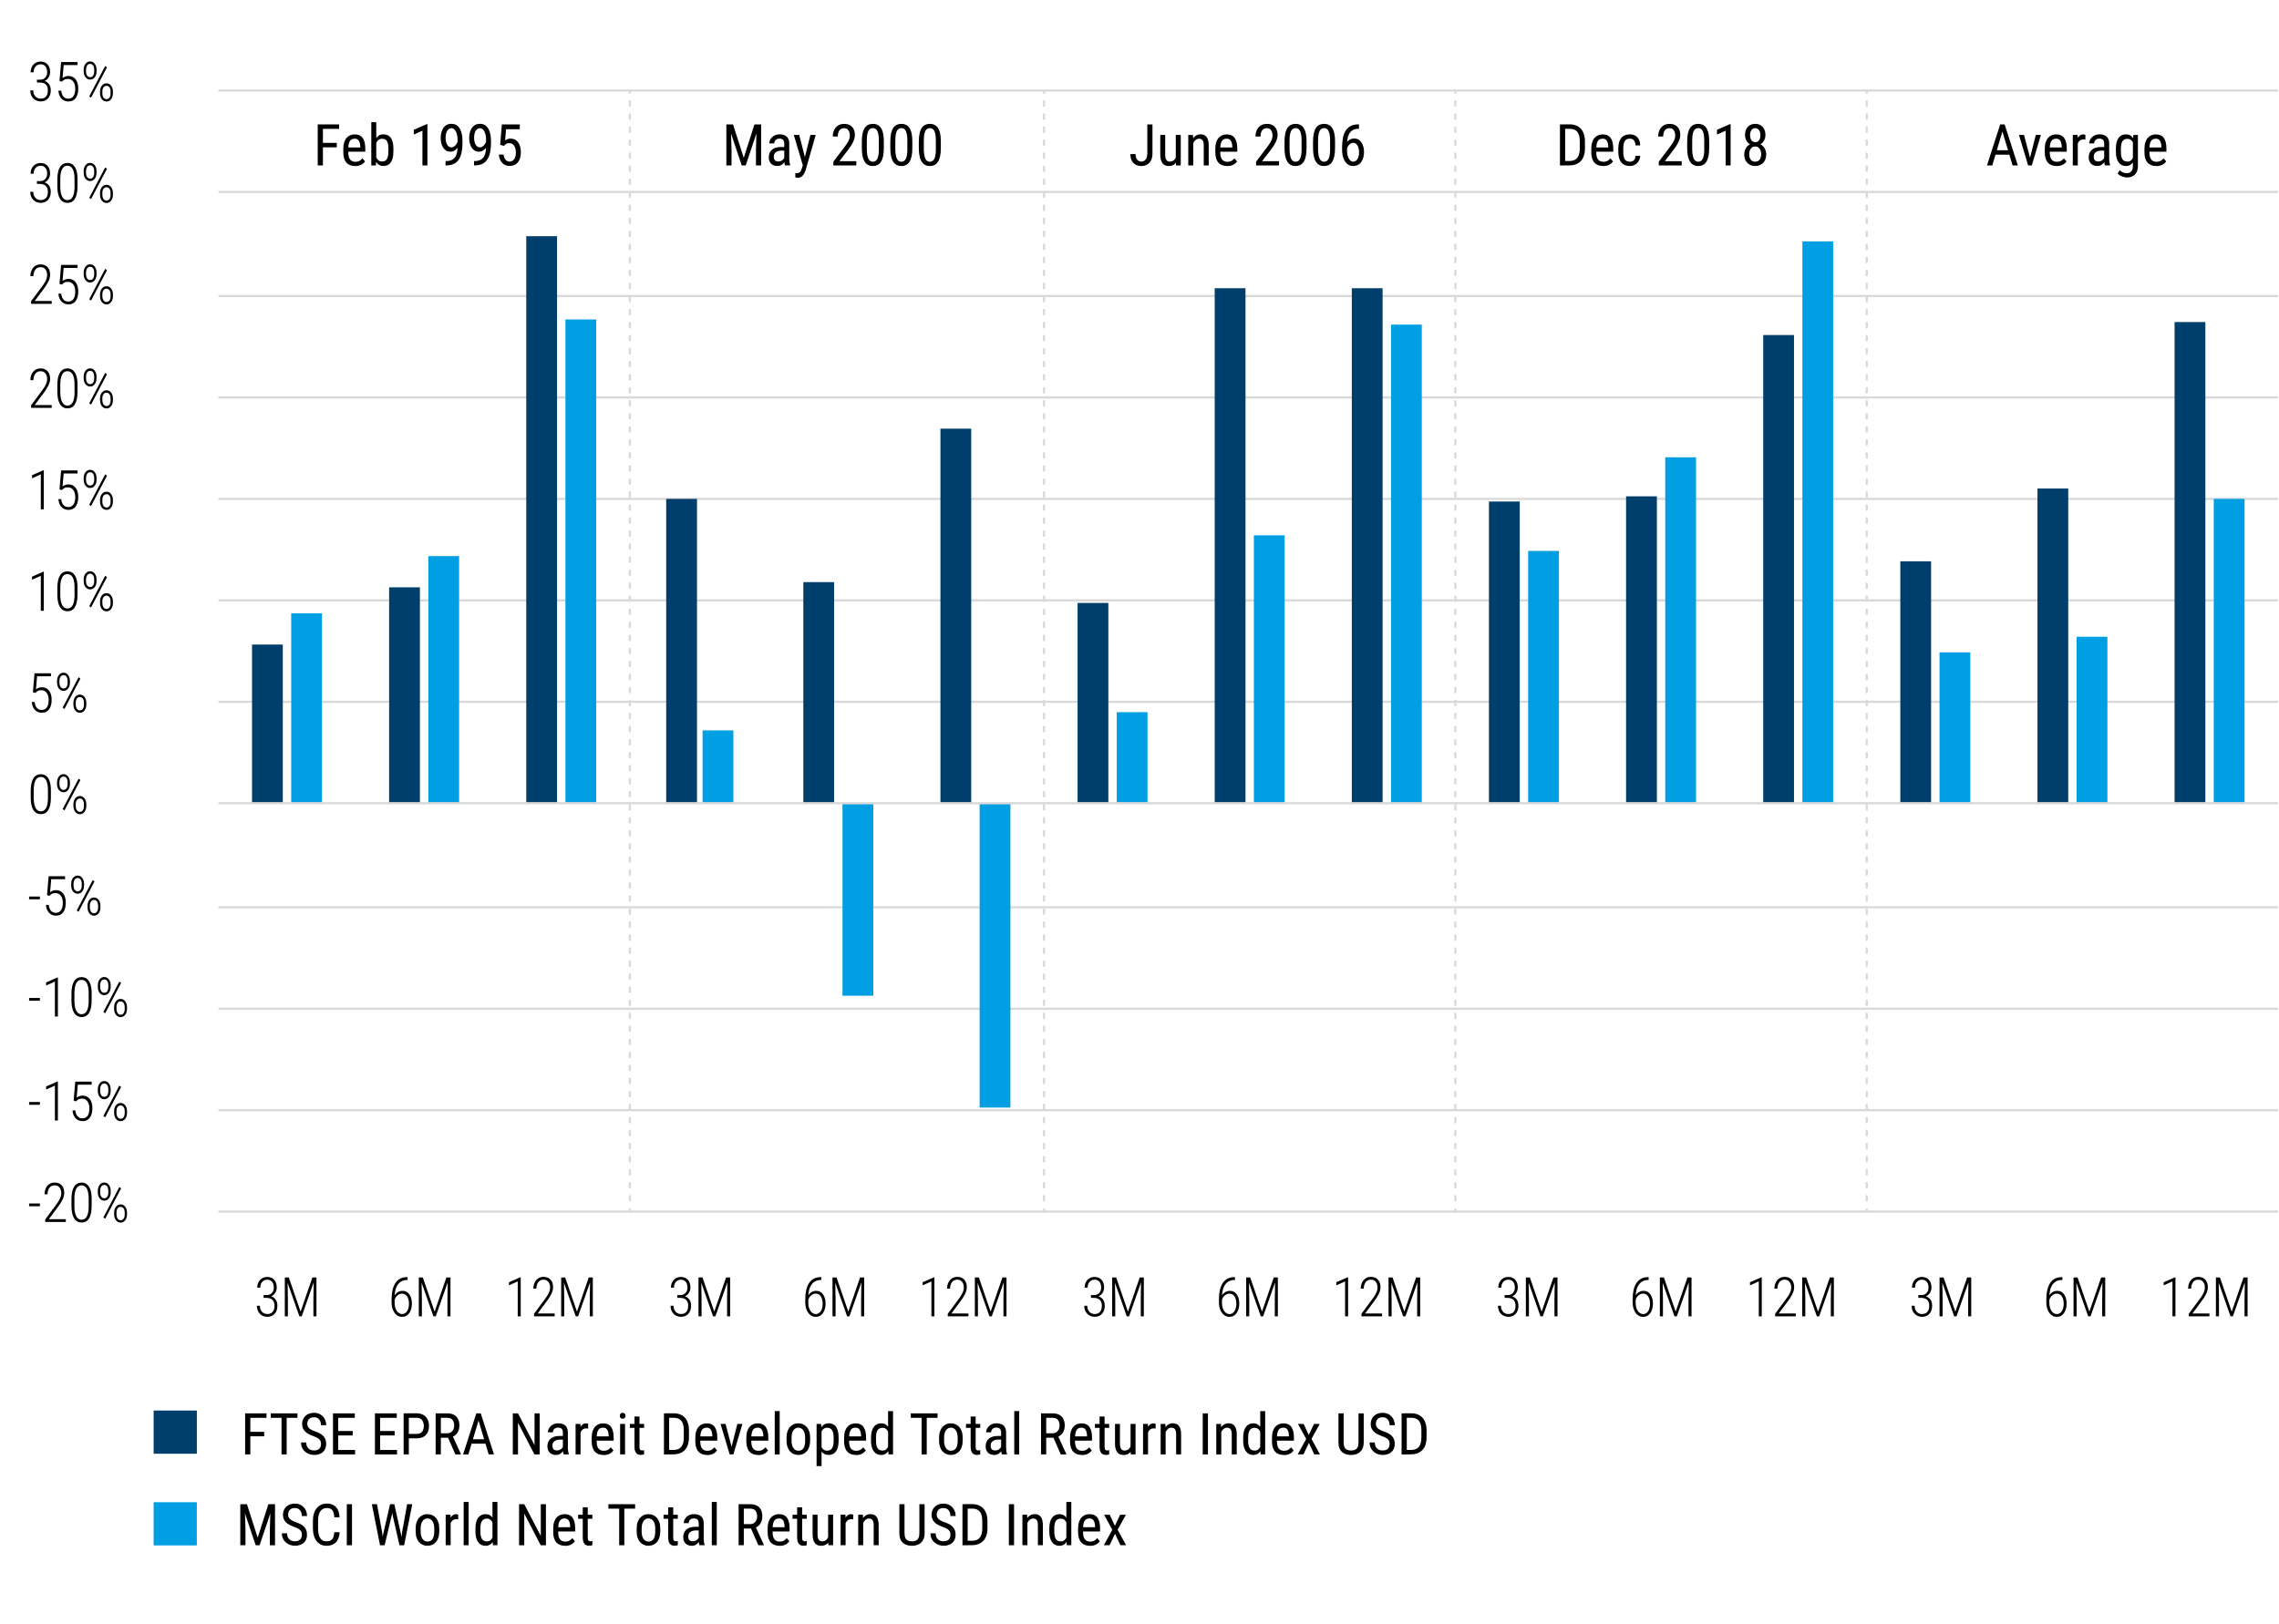<svg xmlns="http://www.w3.org/2000/svg" id="uuid-78498343-4c22-45ca-b56f-055fddf5f6ac" viewBox="0 0 750 534.68"><path d="M71.88,29.8h677.83M71.88,63.19h677.83M71.88,97.44h677.83M71.88,130.84h677.83M71.88,164.23h677.83M71.88,197.63h677.83M71.88,231.02h677.83M71.88,298.66h677.83M71.88,332.06h677.83M71.88,365.45h677.83M71.88,398.84h677.83" fill="none" stroke="#d9d9d9" stroke-linejoin="round" stroke-width=".73"></path><line x1="614.33" y1="29.8" x2="614.33" y2="30.52" fill="none" stroke="#d9d9d9" stroke-linecap="round" stroke-linejoin="round" stroke-width=".73"></line><line x1="614.33" y1="33.38" x2="614.33" y2="396.7" fill="none" stroke="#d9d9d9" stroke-dasharray="1.43 2.86" stroke-linecap="round" stroke-linejoin="round" stroke-width=".73"></line><line x1="614.33" y1="398.13" x2="614.33" y2="398.84" fill="none" stroke="#d9d9d9" stroke-linecap="round" stroke-linejoin="round" stroke-width=".73"></line><line x1="478.95" y1="29.8" x2="478.95" y2="30.52" fill="none" stroke="#d9d9d9" stroke-linecap="round" stroke-linejoin="round" stroke-width=".73"></line><line x1="478.95" y1="33.38" x2="478.95" y2="396.7" fill="none" stroke="#d9d9d9" stroke-dasharray="1.43 2.86" stroke-linecap="round" stroke-linejoin="round" stroke-width=".73"></line><line x1="478.95" y1="398.13" x2="478.95" y2="398.84" fill="none" stroke="#d9d9d9" stroke-linecap="round" stroke-linejoin="round" stroke-width=".73"></line><line x1="343.57" y1="29.8" x2="343.57" y2="30.52" fill="none" stroke="#d9d9d9" stroke-linecap="round" stroke-linejoin="round" stroke-width=".73"></line><line x1="343.57" y1="33.38" x2="343.57" y2="396.7" fill="none" stroke="#d9d9d9" stroke-dasharray="1.43 2.86" stroke-linecap="round" stroke-linejoin="round" stroke-width=".73"></line><line x1="343.57" y1="398.13" x2="343.57" y2="398.84" fill="none" stroke="#d9d9d9" stroke-linecap="round" stroke-linejoin="round" stroke-width=".73"></line><line x1="207.27" y1="29.8" x2="207.27" y2="30.52" fill="none" stroke="#d9d9d9" stroke-linecap="round" stroke-linejoin="round" stroke-width=".73"></line><line x1="207.27" y1="33.38" x2="207.27" y2="396.7" fill="none" stroke="#d9d9d9" stroke-dasharray="1.43 2.86" stroke-linecap="round" stroke-linejoin="round" stroke-width=".73"></line><line x1="207.27" y1="398.13" x2="207.27" y2="398.84" fill="none" stroke="#d9d9d9" stroke-linecap="round" stroke-linejoin="round" stroke-width=".73"></line><path d="M715.64,106.01h10.13v158.41h-10.13V106.01ZM670.51,160.81h10.13v103.61h-10.13v-103.61ZM625.38,184.78h10.13v79.63h-10.13v-79.63ZM580.26,110.29h10.13v154.13h-10.13V110.29ZM535.13,163.38h10.13v101.04h-10.13v-101.04ZM490,165.09h10.13v99.33h-10.13v-99.33ZM444.87,94.88h10.13v169.54h-10.13V94.88ZM399.75,94.88h10.13v169.54h-10.13V94.88ZM354.62,198.48h10.13v65.93h-10.13v-65.93ZM309.49,141.11h10.13v123.3h-10.13v-123.3ZM264.37,191.63h10.13v72.78h-10.13v-72.78ZM219.24,164.23h10.13v100.18h-10.13v-100.18ZM173.19,77.75h10.13v186.66h-10.13V77.75ZM128.06,193.34h10.13v71.07h-10.13v-71.07ZM82.94,212.18h10.13v52.23h-10.13v-52.23Z" fill="#003f6b"></path><path d="M728.53,164.23h10.13v100.18h-10.13v-100.18ZM683.4,209.61h10.13v54.8h-10.13v-54.8ZM638.28,214.75h10.13v49.66h-10.13v-49.66ZM593.15,79.46h10.13v184.95h-10.13V79.46ZM548.02,150.53h10.13v113.88h-10.13v-113.88ZM502.9,181.36h10.13v83.06h-10.13v-83.06ZM457.77,106.86h10.13v157.55h-10.13V106.86ZM412.64,176.22h10.13v88.19h-10.13v-88.19ZM367.51,234.44h10.13v29.97h-10.13v-29.97ZM322.39,364.59h10.13v-100.18h-10.13v100.18ZM277.26,327.78h10.13v-63.36h-10.13v63.36ZM231.21,240.44h10.13v23.98h-10.13v-23.98ZM186.08,105.15h10.13v159.26h-10.13V105.15ZM140.96,183.07h10.13v81.34h-10.13v-81.34ZM95.83,201.91h10.13v62.51h-10.13v-62.51Z" fill="#009fe3"></path><line x1="71.88" y1="264.41" x2="749.71" y2="264.41" fill="none" stroke="#d9d9d9" stroke-linejoin="round" stroke-width=".73"></line><path d="M13.12,396.17v.91h-3.54v-.91h3.54Z"></path><path d="M21.67,401.34v.92h-6.79v-.83l3.52-4.76c.44-.59.79-1.1,1.05-1.56s.44-.86.55-1.23.17-.73.17-1.08c0-.51-.08-.96-.25-1.35-.17-.39-.41-.7-.73-.92s-.72-.33-1.19-.33c-.49,0-.91.13-1.27.38s-.62.6-.81,1.05-.29.95-.29,1.52h-.98c0-.71.13-1.35.4-1.94s.64-1.05,1.14-1.4,1.1-.53,1.8-.53c.65,0,1.21.14,1.68.41s.84.67,1.09,1.18c.26.51.38,1.13.38,1.84,0,.38-.06.77-.17,1.16-.11.39-.27.78-.46,1.17-.2.39-.42.78-.67,1.16s-.52.75-.79,1.12l-2.98,4.02h5.61Z"></path><path d="M30.16,394.77v2.14c0,.95-.07,1.77-.22,2.47-.15.69-.37,1.27-.65,1.72s-.63.79-1.04,1.01-.88.33-1.4.33c-.41,0-.79-.07-1.13-.21s-.65-.36-.93-.65c-.27-.29-.5-.66-.69-1.09s-.33-.96-.43-1.55-.15-1.27-.15-2.03v-2.14c0-.95.08-1.77.23-2.45s.37-1.25.66-1.7.64-.78,1.05-1,.87-.33,1.39-.33c.42,0,.8.07,1.14.21s.65.35.92.64.5.64.69,1.08.33.95.43,1.53c.1.59.14,1.26.14,2.03ZM29.18,397.05v-2.42c0-.58-.03-1.11-.1-1.58s-.16-.88-.28-1.24-.28-.65-.47-.89-.41-.42-.66-.54c-.25-.12-.53-.18-.84-.18-.39,0-.73.09-1.02.28s-.54.47-.73.84-.34.83-.44,1.39-.15,1.19-.15,1.92v2.42c0,.57.03,1.1.1,1.57s.16.89.29,1.25.29.67.48.91.41.43.66.56.52.18.83.18c.39,0,.74-.1,1.03-.29s.54-.49.73-.87.34-.85.43-1.4c.1-.55.15-1.19.15-1.91Z"></path><path d="M32.19,392.61v-.68c0-.49.09-.93.26-1.33s.42-.72.74-.96.69-.36,1.12-.36.81.12,1.12.36.56.56.73.96.26.84.26,1.33v.68c0,.47-.08.91-.25,1.31s-.41.72-.73.96-.69.36-1.12.36-.81-.12-1.13-.36c-.32-.24-.57-.56-.74-.96s-.26-.83-.26-1.31ZM32.96,391.93v.68c0,.31.05.61.15.89s.25.51.45.69.45.27.76.27.55-.09.75-.26c.2-.18.34-.41.44-.69.1-.29.14-.58.14-.89v-.68c0-.32-.05-.62-.14-.91-.1-.29-.25-.52-.44-.7s-.45-.27-.76-.27-.55.09-.75.27c-.2.18-.35.41-.45.7s-.15.59-.15.91ZM39.86,391.2l-5.25,10-.59-.44,5.25-10,.59.44ZM37.56,399.81v-.69c0-.48.09-.92.26-1.32s.42-.72.74-.96.69-.36,1.12-.36.82.12,1.13.36.56.56.73.96.26.84.26,1.32v.69c0,.48-.09.92-.26,1.32s-.42.72-.73.96c-.31.24-.69.36-1.12.36s-.81-.12-1.13-.36-.57-.56-.74-.96-.26-.84-.26-1.32ZM38.34,399.13v.69c0,.3.05.6.15.89.1.29.25.52.45.7.2.18.46.27.77.27s.55-.09.75-.26c.2-.18.34-.41.44-.69.1-.28.14-.58.14-.9v-.69c0-.33-.05-.64-.15-.92s-.25-.51-.45-.68-.45-.26-.76-.26-.55.09-.75.26-.35.4-.45.68-.15.59-.15.92Z"></path><path d="M13.12,362.77v.91h-3.54v-.91h3.54Z"></path><path d="M19.05,356.01v12.86h-.98v-11.5l-2.89,1.29v-1.01l3.7-1.63h.17Z"></path><path d="M25.01,362.55l-.78-.24.53-6.24h5.41v.99h-4.57l-.36,4.29c.18-.16.45-.32.79-.47s.74-.22,1.18-.22c.49,0,.92.09,1.31.28.39.19.72.46,1.01.82s.5.79.65,1.31c.15.51.22,1.09.22,1.73s-.06,1.18-.19,1.7-.33.97-.59,1.35-.6.68-1.01.89-.9.32-1.46.32c-.43,0-.83-.07-1.2-.21s-.71-.36-1.01-.66c-.3-.3-.54-.67-.73-1.11s-.3-.96-.35-1.56h.93c.06.57.19,1.05.39,1.44.2.39.47.68.79.88s.72.3,1.17.3c.37,0,.7-.07.98-.21s.52-.36.72-.65.34-.64.44-1.05c.1-.41.14-.88.14-1.41,0-.45-.05-.87-.16-1.25s-.26-.72-.47-1.01-.46-.51-.75-.67c-.3-.16-.64-.24-1.02-.24-.5,0-.9.08-1.19.25-.29.16-.56.39-.81.67Z"></path><path d="M32.19,359.21v-.68c0-.49.09-.93.26-1.33s.42-.72.74-.96.69-.36,1.12-.36.81.12,1.12.36.56.56.73.96.26.84.26,1.33v.68c0,.47-.08.91-.25,1.31s-.41.72-.73.96-.69.36-1.12.36-.81-.12-1.13-.36c-.32-.24-.57-.56-.74-.96s-.26-.83-.26-1.31ZM32.96,358.54v.68c0,.31.05.61.15.89s.25.51.45.69.45.27.76.27.55-.09.75-.26c.2-.18.34-.41.44-.69.1-.29.14-.58.14-.89v-.68c0-.32-.05-.62-.14-.91-.1-.29-.25-.52-.44-.7s-.45-.27-.76-.27-.55.09-.75.27c-.2.18-.35.41-.45.7s-.15.59-.15.91ZM39.86,357.81l-5.25,10-.59-.44,5.25-10,.59.44ZM37.56,366.42v-.69c0-.48.09-.92.26-1.32s.42-.72.74-.96.69-.36,1.12-.36.82.12,1.13.36.56.56.73.96.26.84.26,1.32v.69c0,.48-.09.92-.26,1.32s-.42.72-.73.96c-.31.24-.69.36-1.12.36s-.81-.12-1.13-.36-.57-.56-.74-.96-.26-.84-.26-1.32ZM38.34,365.74v.69c0,.3.05.6.15.89.1.29.25.52.45.7.2.18.46.27.77.27s.55-.09.75-.26c.2-.18.34-.41.44-.69.1-.28.14-.58.14-.9v-.69c0-.33-.05-.64-.15-.92s-.25-.51-.45-.68-.45-.26-.76-.26-.55.09-.75.26-.35.4-.45.68-.15.59-.15.92Z"></path><path d="M13.12,328.52v.91h-3.54v-.91h3.54Z"></path><path d="M19.05,321.76v12.86h-.98v-11.5l-2.89,1.29v-1.01l3.7-1.63h.17Z"></path><path d="M30.16,327.13v2.14c0,.95-.07,1.77-.22,2.47-.15.69-.37,1.27-.65,1.72s-.63.79-1.04,1.01-.88.33-1.4.33c-.41,0-.79-.07-1.13-.21s-.65-.36-.93-.65c-.27-.29-.5-.66-.69-1.09s-.33-.96-.43-1.55-.15-1.27-.15-2.03v-2.14c0-.95.08-1.77.23-2.45s.37-1.25.66-1.7.64-.78,1.05-1,.87-.33,1.39-.33c.42,0,.8.07,1.14.21s.65.35.92.64.5.64.69,1.08.33.95.43,1.53c.1.59.14,1.26.14,2.03ZM29.18,329.4v-2.42c0-.58-.03-1.11-.1-1.58s-.16-.88-.28-1.24-.28-.65-.47-.89-.41-.42-.66-.54c-.25-.12-.53-.18-.84-.18-.39,0-.73.09-1.02.28s-.54.47-.73.84-.34.83-.44,1.39-.15,1.19-.15,1.92v2.42c0,.57.03,1.1.1,1.57s.16.89.29,1.25.29.67.48.91.41.43.66.56.52.18.83.18c.39,0,.74-.1,1.03-.29s.54-.49.73-.87.34-.85.43-1.4c.1-.55.15-1.19.15-1.91Z"></path><path d="M32.19,324.96v-.68c0-.49.09-.93.26-1.33s.42-.72.74-.96.69-.36,1.12-.36.81.12,1.12.36.56.56.73.96.26.84.26,1.33v.68c0,.47-.08.91-.25,1.31s-.41.72-.73.96-.69.36-1.12.36-.81-.12-1.13-.36c-.32-.24-.57-.56-.74-.96s-.26-.83-.26-1.31ZM32.96,324.29v.68c0,.31.05.61.15.89s.25.51.45.69.45.27.76.27.55-.09.75-.26c.2-.18.34-.41.44-.69.1-.29.14-.58.14-.89v-.68c0-.32-.05-.62-.14-.91-.1-.29-.25-.52-.44-.7s-.45-.27-.76-.27-.55.09-.75.27c-.2.18-.35.41-.45.7s-.15.59-.15.91ZM39.86,323.56l-5.25,10-.59-.44,5.25-10,.59.44ZM37.56,332.17v-.69c0-.48.09-.92.26-1.32s.42-.72.74-.96.69-.36,1.12-.36.82.12,1.13.36.56.56.73.96.26.84.26,1.32v.69c0,.48-.09.92-.26,1.32s-.42.72-.73.96c-.31.24-.69.36-1.12.36s-.81-.12-1.13-.36-.57-.56-.74-.96-.26-.84-.26-1.32ZM38.34,331.49v.69c0,.3.05.6.15.89.1.29.25.52.45.7.2.18.46.27.77.27s.55-.09.75-.26c.2-.18.34-.41.44-.69.1-.28.14-.58.14-.9v-.69c0-.33-.05-.64-.15-.92s-.25-.51-.45-.68-.45-.26-.76-.26-.55.09-.75.26-.35.4-.45.68-.15.59-.15.92Z"></path><path d="M13.12,295.13v.91h-3.54v-.91h3.54Z"></path><path d="M16.26,294.91l-.78-.24.53-6.24h5.41v.99h-4.57l-.36,4.29c.18-.16.45-.32.79-.47s.74-.22,1.18-.22c.49,0,.92.09,1.31.28.39.19.72.46,1.01.82s.5.79.65,1.31c.15.51.22,1.09.22,1.73s-.06,1.18-.19,1.7-.33.97-.59,1.35-.6.68-1.01.89-.9.32-1.46.32c-.43,0-.83-.07-1.2-.22s-.71-.36-1.01-.66c-.3-.3-.54-.67-.73-1.11s-.3-.96-.35-1.56h.93c.06.57.19,1.05.39,1.44.2.39.47.68.79.88s.72.3,1.17.3c.37,0,.7-.07.98-.22s.52-.36.72-.65.34-.64.44-1.05c.1-.41.14-.88.14-1.41,0-.45-.05-.87-.16-1.25s-.26-.72-.47-1.01-.46-.51-.75-.67c-.3-.16-.64-.24-1.02-.24-.5,0-.9.08-1.19.25-.29.16-.56.39-.81.67Z"></path><path d="M23.43,291.57v-.68c0-.49.09-.93.26-1.33s.42-.72.74-.96.69-.36,1.12-.36.81.12,1.12.36.56.56.73.96.26.84.26,1.33v.68c0,.47-.08.91-.25,1.31s-.41.72-.73.96-.69.36-1.12.36-.81-.12-1.13-.36c-.32-.24-.57-.56-.74-.96s-.26-.83-.26-1.31ZM24.21,290.89v.68c0,.31.05.61.15.89s.25.51.45.69.45.27.76.27.55-.09.75-.26c.2-.18.34-.41.44-.69.1-.29.14-.58.14-.89v-.68c0-.32-.05-.62-.14-.91-.1-.29-.25-.52-.44-.7s-.45-.27-.76-.27-.55.09-.75.27c-.2.18-.35.41-.45.7s-.15.59-.15.91ZM31.1,290.16l-5.25,10-.59-.44,5.25-10,.59.44ZM28.81,298.78v-.69c0-.48.09-.92.26-1.32s.42-.72.74-.96.69-.36,1.12-.36.82.12,1.13.36.56.56.73.96.26.84.26,1.32v.69c0,.48-.09.92-.26,1.32s-.42.72-.73.96c-.31.24-.69.36-1.12.36s-.81-.12-1.13-.36-.57-.56-.74-.96-.26-.84-.26-1.32ZM29.58,298.09v.69c0,.3.05.6.15.89.1.29.25.52.45.7.2.18.46.27.77.27s.55-.09.75-.26c.2-.18.34-.41.44-.69.1-.28.14-.58.14-.9v-.69c0-.33-.05-.64-.15-.92s-.25-.51-.45-.68-.45-.26-.76-.26-.55.09-.75.26-.35.4-.45.68-.15.59-.15.92Z"></path><path d="M16.75,260.34v2.14c0,.95-.07,1.77-.22,2.47-.15.69-.37,1.27-.65,1.72s-.63.79-1.04,1.01-.88.33-1.4.33c-.41,0-.79-.07-1.13-.21s-.65-.36-.93-.65c-.27-.29-.5-.65-.69-1.09s-.33-.96-.43-1.55-.15-1.27-.15-2.03v-2.14c0-.95.08-1.77.23-2.45s.37-1.25.66-1.7.64-.78,1.05-1,.87-.33,1.39-.33c.42,0,.8.07,1.14.21s.65.35.92.64.5.64.69,1.08.33.94.43,1.53c.1.59.14,1.26.14,2.03ZM15.78,262.61v-2.42c0-.58-.03-1.11-.1-1.58s-.16-.88-.28-1.24-.28-.65-.47-.89-.41-.42-.66-.54c-.25-.12-.53-.18-.84-.18-.39,0-.73.09-1.02.28s-.54.47-.73.84-.34.83-.44,1.39-.15,1.19-.15,1.92v2.42c0,.57.03,1.1.1,1.57s.16.89.29,1.25.29.67.48.91.41.44.66.56.52.18.83.18c.39,0,.74-.1,1.03-.29s.54-.48.73-.87.34-.85.43-1.4c.1-.55.15-1.19.15-1.91Z"></path><path d="M18.78,258.17v-.68c0-.49.09-.93.26-1.33s.42-.72.74-.96.69-.36,1.12-.36.81.12,1.12.36.56.56.73.96.26.84.26,1.33v.68c0,.47-.08.91-.25,1.31s-.41.72-.73.96-.69.36-1.12.36-.81-.12-1.13-.36c-.32-.24-.57-.56-.74-.96s-.26-.83-.26-1.31ZM19.56,257.5v.68c0,.31.05.61.15.89s.25.51.45.69.45.27.76.27.55-.09.75-.26c.2-.18.34-.41.44-.69.1-.29.14-.58.14-.89v-.68c0-.32-.05-.62-.14-.91-.1-.29-.25-.52-.44-.7s-.45-.27-.76-.27-.55.09-.75.27c-.2.18-.35.41-.45.7s-.15.59-.15.91ZM26.46,256.77l-5.25,10-.59-.44,5.25-10,.59.44ZM24.16,265.38v-.69c0-.48.09-.92.26-1.32s.42-.72.74-.96.69-.36,1.12-.36.82.12,1.13.36.56.56.73.96.26.84.26,1.32v.69c0,.48-.09.92-.26,1.32s-.42.72-.73.96c-.31.24-.69.36-1.12.36s-.81-.12-1.13-.36-.57-.56-.74-.96-.26-.84-.26-1.32ZM24.93,264.7v.69c0,.3.05.6.15.89.1.29.25.52.45.7.2.18.46.27.77.27s.55-.09.75-.26c.2-.18.34-.41.44-.69.1-.28.14-.58.14-.9v-.69c0-.33-.05-.64-.15-.92s-.25-.51-.45-.68-.45-.26-.76-.26-.55.09-.75.26-.35.4-.45.68-.15.59-.15.92Z"></path><path d="M11.61,228.12l-.78-.24.53-6.24h5.41v.99h-4.57l-.36,4.29c.18-.16.45-.32.79-.47s.74-.22,1.18-.22c.49,0,.92.09,1.31.28.39.19.72.46,1.01.82s.5.79.65,1.31c.15.51.22,1.09.22,1.73s-.06,1.18-.19,1.7-.33.97-.59,1.35-.6.68-1.01.89-.9.32-1.46.32c-.43,0-.83-.07-1.2-.22s-.71-.36-1.01-.66c-.3-.3-.54-.67-.73-1.11s-.3-.96-.35-1.56h.93c.06.57.19,1.05.39,1.44.2.39.47.68.79.88s.72.3,1.17.3c.37,0,.7-.07.98-.22s.52-.36.72-.65.34-.64.44-1.05c.1-.41.14-.88.14-1.41,0-.45-.05-.87-.16-1.25s-.26-.72-.47-1.01-.46-.51-.75-.67c-.3-.16-.64-.24-1.02-.24-.5,0-.9.08-1.19.25-.29.16-.56.39-.81.67Z"></path><path d="M18.78,224.78v-.68c0-.49.09-.93.26-1.33s.42-.72.74-.96.69-.36,1.12-.36.81.12,1.12.36.56.56.73.96.26.84.26,1.33v.68c0,.47-.08.91-.25,1.31s-.41.72-.73.96-.69.36-1.12.36-.81-.12-1.13-.36c-.32-.24-.57-.56-.74-.96s-.26-.83-.26-1.31ZM19.56,224.11v.68c0,.31.05.61.15.89s.25.51.45.69.45.27.76.27.55-.09.75-.26c.2-.18.34-.41.44-.69.1-.29.14-.58.14-.89v-.68c0-.32-.05-.62-.14-.91-.1-.29-.25-.52-.44-.7s-.45-.27-.76-.27-.55.09-.75.27c-.2.18-.35.41-.45.7s-.15.59-.15.91ZM26.46,223.38l-5.25,10-.59-.44,5.25-10,.59.44ZM24.16,231.99v-.69c0-.48.09-.92.26-1.32s.42-.72.74-.96.69-.36,1.12-.36.82.12,1.13.36.56.56.73.96.26.84.26,1.32v.69c0,.48-.09.92-.26,1.32s-.42.72-.73.96c-.31.24-.69.36-1.12.36s-.81-.12-1.13-.36-.57-.56-.74-.96-.26-.84-.26-1.32ZM24.93,231.3v.69c0,.3.05.6.15.89.1.29.25.52.45.7.2.18.46.27.77.27s.55-.09.75-.26c.2-.18.34-.41.44-.69.1-.28.14-.58.14-.9v-.69c0-.33-.05-.64-.15-.92s-.25-.51-.45-.68-.45-.26-.76-.26-.55.09-.75.26-.35.4-.45.68-.15.59-.15.92Z"></path><path d="M14.41,188.19v12.86h-.98v-11.5l-2.89,1.29v-1.01l3.7-1.63h.17Z"></path><path d="M25.51,193.55v2.14c0,.95-.07,1.77-.22,2.47-.15.69-.37,1.27-.65,1.72s-.63.79-1.04,1.01-.88.33-1.4.33c-.41,0-.79-.07-1.13-.21s-.65-.36-.93-.65c-.27-.29-.5-.65-.69-1.09s-.33-.96-.43-1.55-.15-1.27-.15-2.03v-2.14c0-.95.08-1.77.23-2.45s.37-1.25.66-1.7.64-.78,1.05-1,.87-.33,1.39-.33c.42,0,.8.07,1.14.21s.65.35.92.64.5.64.69,1.08.33.94.43,1.53c.1.59.14,1.26.14,2.03ZM24.53,195.83v-2.42c0-.58-.03-1.11-.1-1.58s-.16-.88-.28-1.24-.28-.65-.47-.89-.41-.42-.66-.54c-.25-.12-.53-.18-.84-.18-.39,0-.73.09-1.02.28s-.54.47-.73.84-.34.83-.44,1.39-.15,1.19-.15,1.92v2.42c0,.57.03,1.1.1,1.57s.16.89.29,1.25.29.67.48.91.41.44.66.56.52.18.83.18c.39,0,.74-.1,1.03-.29s.54-.48.73-.87.34-.85.43-1.4c.1-.55.15-1.19.15-1.91Z"></path><path d="M27.54,191.39v-.68c0-.49.09-.93.26-1.33s.42-.72.74-.96.69-.36,1.12-.36.81.12,1.12.36.56.56.73.96.26.84.26,1.33v.68c0,.47-.08.91-.25,1.31s-.41.72-.73.96-.69.36-1.12.36-.81-.12-1.13-.36c-.32-.24-.57-.56-.74-.96s-.26-.83-.26-1.31ZM28.31,190.71v.68c0,.31.05.61.15.89s.25.51.45.69.45.27.76.27.55-.09.75-.26c.2-.18.34-.41.44-.69.1-.29.14-.58.14-.89v-.68c0-.32-.05-.62-.14-.91-.1-.29-.25-.52-.44-.7s-.45-.27-.76-.27-.55.09-.75.27c-.2.18-.35.41-.45.7s-.15.59-.15.91ZM35.21,189.98l-5.25,10-.59-.44,5.25-10,.59.44ZM32.92,198.6v-.69c0-.48.09-.92.26-1.32s.42-.72.74-.96.69-.36,1.12-.36.82.12,1.13.36.56.56.73.96.26.84.26,1.32v.69c0,.48-.09.92-.26,1.32s-.42.72-.73.96c-.31.24-.69.36-1.12.36s-.81-.12-1.13-.36-.57-.56-.74-.96-.26-.84-.26-1.32ZM33.69,197.91v.69c0,.3.05.6.15.89.1.29.25.52.45.7.2.18.46.27.77.27s.55-.09.75-.26c.2-.18.34-.41.44-.69.1-.28.14-.58.14-.9v-.69c0-.33-.05-.64-.15-.92s-.25-.51-.45-.68-.45-.26-.76-.26-.55.09-.75.26-.35.4-.45.68-.15.59-.15.92Z"></path><path d="M14.41,154.8v12.86h-.98v-11.5l-2.89,1.29v-1.01l3.7-1.63h.17Z"></path><path d="M20.36,161.34l-.78-.24.53-6.24h5.41v.99h-4.57l-.36,4.29c.18-.16.45-.32.79-.47s.74-.22,1.18-.22c.49,0,.92.09,1.31.28.39.19.72.46,1.01.82s.5.79.65,1.31c.15.51.22,1.09.22,1.73s-.06,1.18-.19,1.7-.33.97-.59,1.35-.6.68-1.01.89-.9.32-1.46.32c-.43,0-.83-.07-1.2-.22s-.71-.36-1.01-.66c-.3-.3-.54-.67-.73-1.11s-.3-.96-.35-1.56h.93c.06.57.19,1.05.39,1.44.2.39.47.68.79.88s.72.3,1.17.3c.37,0,.7-.07.98-.22s.52-.36.72-.65.34-.64.44-1.05c.1-.41.14-.88.14-1.41,0-.45-.05-.87-.16-1.25s-.26-.72-.47-1.01-.46-.51-.75-.67c-.3-.16-.64-.24-1.02-.24-.5,0-.9.08-1.19.25-.29.16-.56.39-.81.67Z"></path><path d="M27.54,158v-.68c0-.49.09-.93.26-1.33s.42-.72.74-.96.69-.36,1.12-.36.81.12,1.12.36.56.56.73.96.26.84.26,1.33v.68c0,.47-.08.91-.25,1.31s-.41.72-.73.96-.69.36-1.12.36-.81-.12-1.13-.36c-.32-.24-.57-.56-.74-.96s-.26-.83-.26-1.31ZM28.31,157.32v.68c0,.31.05.61.15.89s.25.51.45.69.45.27.76.27.55-.09.75-.26c.2-.18.34-.41.44-.69.1-.29.14-.58.14-.89v-.68c0-.32-.05-.62-.14-.91-.1-.29-.25-.52-.44-.7s-.45-.27-.76-.27-.55.09-.75.27c-.2.18-.35.41-.45.7s-.15.59-.15.91ZM35.21,156.59l-5.25,10-.59-.44,5.25-10,.59.44ZM32.92,165.2v-.69c0-.48.09-.92.26-1.32s.42-.72.74-.96.69-.36,1.12-.36.82.12,1.13.36.56.56.73.96.26.84.26,1.32v.69c0,.48-.09.92-.26,1.32s-.42.72-.73.96c-.31.24-.69.36-1.12.36s-.81-.12-1.13-.36-.57-.56-.74-.96-.26-.84-.26-1.32ZM33.69,164.52v.69c0,.3.05.6.15.89.1.29.25.52.45.7.2.18.46.27.77.27s.55-.09.75-.26c.2-.18.34-.41.44-.69.1-.28.14-.58.14-.9v-.69c0-.33-.05-.64-.15-.92s-.25-.51-.45-.68-.45-.26-.76-.26-.55.09-.75.26-.35.4-.45.68-.15.59-.15.92Z"></path><path d="M17.02,133.34v.92h-6.79v-.83l3.52-4.76c.44-.59.79-1.1,1.05-1.56s.44-.86.55-1.23.17-.73.17-1.08c0-.51-.08-.96-.25-1.35-.17-.39-.41-.7-.73-.92s-.72-.33-1.19-.33c-.49,0-.91.13-1.27.38s-.62.6-.81,1.05-.29.95-.29,1.52h-.98c0-.71.13-1.35.4-1.94s.64-1.05,1.14-1.4,1.1-.53,1.8-.53c.65,0,1.21.14,1.68.41s.84.67,1.09,1.18c.26.51.38,1.13.38,1.84,0,.38-.06.77-.17,1.16-.11.39-.27.78-.46,1.17-.2.39-.42.78-.67,1.16s-.52.75-.79,1.12l-2.98,4.02h5.61Z"></path><path d="M25.51,126.76v2.14c0,.95-.07,1.77-.22,2.47-.15.69-.37,1.27-.65,1.72s-.63.79-1.04,1.01-.88.33-1.4.33c-.41,0-.79-.07-1.13-.21s-.65-.36-.93-.65c-.27-.29-.5-.65-.69-1.09s-.33-.96-.43-1.55-.15-1.27-.15-2.03v-2.14c0-.95.08-1.77.23-2.45s.37-1.25.66-1.7.64-.78,1.05-1,.87-.33,1.39-.33c.42,0,.8.07,1.14.21s.65.35.92.64.5.64.69,1.08.33.94.43,1.53c.1.59.14,1.26.14,2.03ZM24.53,129.04v-2.42c0-.58-.03-1.11-.1-1.58s-.16-.88-.28-1.24-.28-.65-.47-.89-.41-.42-.66-.54c-.25-.12-.53-.18-.84-.18-.39,0-.73.09-1.02.28s-.54.47-.73.84-.34.83-.44,1.39-.15,1.19-.15,1.92v2.42c0,.57.03,1.1.1,1.57s.16.89.29,1.25.29.67.48.91.41.44.66.56.52.18.83.18c.39,0,.74-.1,1.03-.29s.54-.48.73-.87.34-.85.43-1.4c.1-.55.15-1.19.15-1.91Z"></path><path d="M27.54,124.6v-.68c0-.49.09-.93.26-1.33s.42-.72.74-.96.69-.36,1.12-.36.81.12,1.12.36.56.56.73.96.26.84.26,1.33v.68c0,.47-.08.91-.25,1.31s-.41.72-.73.96-.69.36-1.12.36-.81-.12-1.13-.36c-.32-.24-.57-.56-.74-.96s-.26-.83-.26-1.31ZM28.31,123.93v.68c0,.31.05.61.15.89s.25.51.45.69.45.27.76.27.55-.09.75-.26c.2-.18.34-.41.44-.69.1-.29.14-.58.14-.89v-.68c0-.32-.05-.62-.14-.91-.1-.29-.25-.52-.44-.7s-.45-.27-.76-.27-.55.09-.75.27c-.2.18-.35.41-.45.7s-.15.59-.15.91ZM35.21,123.2l-5.25,10-.59-.44,5.25-10,.59.44ZM32.92,131.81v-.69c0-.48.09-.92.26-1.32s.42-.72.74-.96.69-.36,1.12-.36.82.12,1.13.36.56.56.73.96.26.84.26,1.32v.69c0,.48-.09.92-.26,1.32s-.42.72-.73.96c-.31.24-.69.36-1.12.36s-.81-.12-1.13-.36-.57-.56-.74-.96-.26-.84-.26-1.32ZM33.69,131.12v.69c0,.3.05.6.15.89.1.29.25.52.45.7.2.18.46.27.77.27s.55-.09.75-.26c.2-.18.34-.41.44-.69.1-.28.14-.58.14-.9v-.69c0-.33-.05-.64-.15-.92s-.25-.51-.45-.68-.45-.26-.76-.26-.55.09-.75.26-.35.4-.45.68-.15.59-.15.92Z"></path><path d="M17.02,99.09v.92h-6.79v-.83l3.52-4.76c.44-.59.79-1.1,1.05-1.56s.44-.86.55-1.23.17-.73.17-1.08c0-.51-.08-.96-.25-1.35-.17-.39-.41-.7-.73-.92s-.72-.33-1.19-.33c-.49,0-.91.13-1.27.38s-.62.6-.81,1.05-.29.95-.29,1.52h-.98c0-.71.13-1.35.4-1.94s.64-1.05,1.14-1.4,1.1-.53,1.8-.53c.65,0,1.21.14,1.68.41s.84.67,1.09,1.18c.26.51.38,1.13.38,1.84,0,.38-.06.77-.17,1.16-.11.39-.27.78-.46,1.17-.2.39-.42.78-.67,1.16s-.52.75-.79,1.12l-2.98,4.02h5.61Z"></path><path d="M20.36,93.69l-.78-.24.53-6.24h5.41v.99h-4.57l-.36,4.29c.18-.16.45-.32.79-.47s.74-.22,1.18-.22c.49,0,.92.09,1.31.28.39.19.72.46,1.01.82s.5.79.65,1.31c.15.51.22,1.09.22,1.73s-.06,1.18-.19,1.7-.33.97-.59,1.35-.6.68-1.01.89-.9.32-1.46.32c-.43,0-.83-.07-1.2-.22s-.71-.36-1.01-.66c-.3-.3-.54-.67-.73-1.11s-.3-.96-.35-1.56h.93c.06.57.19,1.05.39,1.44.2.39.47.68.79.88s.72.3,1.17.3c.37,0,.7-.07.98-.22s.52-.36.72-.65.34-.64.44-1.05c.1-.41.14-.88.14-1.41,0-.45-.05-.87-.16-1.25s-.26-.72-.47-1.01-.46-.51-.75-.67c-.3-.16-.64-.24-1.02-.24-.5,0-.9.08-1.19.25-.29.16-.56.39-.81.67Z"></path><path d="M27.54,90.35v-.68c0-.49.09-.93.26-1.33s.42-.72.74-.96.69-.36,1.12-.36.81.12,1.12.36.56.56.73.96.26.84.26,1.33v.68c0,.47-.08.91-.25,1.31s-.41.72-.73.96-.69.36-1.12.36-.81-.12-1.13-.36c-.32-.24-.57-.56-.74-.96s-.26-.83-.26-1.31ZM28.31,89.67v.68c0,.31.05.61.15.89s.25.51.45.69.45.27.76.27.55-.09.75-.26c.2-.18.34-.41.44-.69.1-.29.14-.58.14-.89v-.68c0-.32-.05-.62-.14-.91-.1-.29-.25-.52-.44-.7s-.45-.27-.76-.27-.55.09-.75.27c-.2.18-.35.41-.45.7s-.15.59-.15.91ZM35.21,88.94l-5.25,10-.59-.44,5.25-10,.59.44ZM32.92,97.56v-.69c0-.48.09-.92.26-1.32s.42-.72.74-.96.69-.36,1.12-.36.82.12,1.13.36.56.56.73.96.26.84.26,1.32v.69c0,.48-.09.92-.26,1.32s-.42.72-.73.96c-.31.24-.69.36-1.12.36s-.81-.12-1.13-.36-.57-.56-.74-.96-.26-.84-.26-1.32ZM33.69,96.87v.69c0,.3.05.6.15.89.1.29.25.52.45.7.2.18.46.27.77.27s.55-.09.75-.26c.2-.18.34-.41.44-.69.1-.28.14-.58.14-.9v-.69c0-.33-.05-.64-.15-.92s-.25-.51-.45-.68-.45-.26-.76-.26-.55.09-.75.26-.35.4-.45.68-.15.59-.15.92Z"></path><path d="M12.19,60.55v-.72h1.04c.63,0,1.16.09,1.6.26.44.17.8.41,1.08.71s.48.65.61,1.05.19.82.19,1.27c0,.59-.08,1.11-.25,1.56-.17.45-.4.84-.7,1.15s-.65.55-1.05.71-.84.24-1.32.24c-.44,0-.86-.08-1.27-.23s-.78-.38-1.1-.69c-.32-.31-.58-.69-.77-1.14s-.29-.98-.29-1.59h.98c0,.54.1,1.01.31,1.42s.49.73.86.96.8.35,1.28.35.91-.1,1.27-.31.62-.51.81-.92.28-.9.28-1.48c0-.61-.11-1.11-.33-1.49s-.53-.67-.93-.85c-.4-.18-.85-.27-1.38-.27h-.91ZM12.19,59.62h.91c.54,0,.99-.11,1.35-.33.36-.22.63-.52.81-.89s.27-.79.27-1.25c0-.51-.08-.96-.24-1.35s-.4-.69-.72-.91c-.32-.22-.73-.33-1.23-.33-.44,0-.83.11-1.17.32-.34.21-.61.51-.81.91s-.3.86-.3,1.4h-.98c0-.69.14-1.3.42-1.83s.67-.95,1.16-1.25,1.05-.45,1.68-.45,1.19.14,1.66.41.84.68,1.1,1.2.39,1.17.39,1.92c0,.38-.07.76-.21,1.13-.14.37-.34.71-.62,1.02-.27.3-.62.55-1.03.74-.41.19-.89.28-1.44.28h-1.04v-.73Z"></path><path d="M25.51,59.12v2.14c0,.95-.07,1.77-.22,2.47-.15.69-.37,1.27-.65,1.72s-.63.79-1.04,1.01-.88.33-1.4.33c-.41,0-.79-.07-1.13-.21s-.65-.36-.93-.65c-.27-.29-.5-.65-.69-1.09s-.33-.96-.43-1.55-.15-1.27-.15-2.03v-2.14c0-.95.08-1.77.23-2.45s.37-1.25.66-1.7.64-.78,1.05-1,.87-.33,1.39-.33c.42,0,.8.07,1.14.21s.65.35.92.64.5.64.69,1.08.33.94.43,1.53c.1.59.14,1.26.14,2.03ZM24.53,61.4v-2.42c0-.58-.03-1.11-.1-1.58s-.16-.88-.28-1.24-.28-.65-.47-.89-.41-.42-.66-.54c-.25-.12-.53-.18-.84-.18-.39,0-.73.09-1.02.28s-.54.47-.73.84-.34.83-.44,1.39-.15,1.19-.15,1.92v2.42c0,.57.03,1.1.1,1.57s.16.89.29,1.25.29.67.48.91.41.44.66.56.52.18.83.18c.39,0,.74-.1,1.03-.29s.54-.48.73-.87.34-.85.43-1.4c.1-.55.15-1.19.15-1.91Z"></path><path d="M27.54,56.96v-.68c0-.49.09-.93.26-1.33s.42-.72.74-.96.69-.36,1.12-.36.81.12,1.12.36.56.56.73.96.26.84.26,1.33v.68c0,.47-.08.91-.25,1.31s-.41.72-.73.96-.69.36-1.12.36-.81-.12-1.13-.36c-.32-.24-.57-.56-.74-.96s-.26-.83-.26-1.31ZM28.31,56.28v.68c0,.31.05.61.15.89s.25.51.45.69.45.27.76.27.55-.09.75-.26c.2-.18.34-.41.44-.69.1-.29.14-.58.14-.89v-.68c0-.32-.05-.62-.14-.91-.1-.29-.25-.52-.44-.7s-.45-.27-.76-.27-.55.09-.75.27c-.2.18-.35.41-.45.7s-.15.59-.15.91ZM35.21,55.55l-5.25,10-.59-.44,5.25-10,.59.44ZM32.92,64.17v-.69c0-.48.09-.92.26-1.32s.42-.72.74-.96.69-.36,1.12-.36.82.12,1.13.36.56.56.73.96.26.84.26,1.32v.69c0,.48-.09.92-.26,1.32s-.42.72-.73.96c-.31.24-.69.36-1.12.36s-.81-.12-1.13-.36-.57-.56-.74-.96-.26-.84-.26-1.32ZM33.69,63.48v.69c0,.3.05.6.15.89.1.29.25.52.45.7.2.18.46.27.77.27s.55-.09.75-.26c.2-.18.34-.41.44-.69.1-.28.14-.58.14-.9v-.69c0-.33-.05-.64-.15-.92s-.25-.51-.45-.68-.45-.26-.76-.26-.55.09-.75.26-.35.4-.45.68-.15.59-.15.92Z"></path><path d="M12.19,27.16v-.72h1.04c.63,0,1.16.09,1.6.26.44.17.8.41,1.08.71s.48.65.61,1.05.19.82.19,1.27c0,.59-.08,1.11-.25,1.56-.17.45-.4.84-.7,1.15s-.65.55-1.05.71-.84.24-1.32.24c-.44,0-.86-.08-1.27-.23s-.78-.38-1.1-.69c-.32-.31-.58-.69-.77-1.14s-.29-.98-.29-1.59h.98c0,.54.1,1.01.31,1.42s.49.73.86.96.8.35,1.28.35.91-.1,1.27-.31.62-.51.81-.92.28-.9.28-1.48c0-.61-.11-1.11-.33-1.49s-.53-.67-.93-.85c-.4-.18-.85-.27-1.38-.27h-.91ZM12.19,26.23h.91c.54,0,.99-.11,1.35-.33.36-.22.63-.52.81-.89s.27-.79.27-1.25c0-.51-.08-.96-.24-1.35s-.4-.69-.72-.91c-.32-.22-.73-.33-1.23-.33-.44,0-.83.11-1.17.32-.34.21-.61.51-.81.91s-.3.86-.3,1.4h-.98c0-.69.14-1.3.42-1.83s.67-.95,1.16-1.25,1.05-.45,1.68-.45,1.19.14,1.66.41.84.68,1.1,1.2.39,1.17.39,1.92c0,.38-.07.76-.21,1.13-.14.37-.34.71-.62,1.02-.27.3-.62.55-1.03.74-.41.19-.89.28-1.44.28h-1.04v-.73Z"></path><path d="M20.36,26.9l-.78-.24.53-6.24h5.41v.99h-4.57l-.36,4.29c.18-.16.45-.32.79-.47s.74-.22,1.18-.22c.49,0,.92.09,1.31.28.39.19.72.46,1.01.82s.5.79.65,1.31c.15.51.22,1.09.22,1.73s-.06,1.18-.19,1.7-.33.97-.59,1.35-.6.68-1.01.89-.9.32-1.46.32c-.43,0-.83-.07-1.2-.22s-.71-.36-1.01-.66c-.3-.3-.54-.67-.73-1.11s-.3-.96-.35-1.56h.93c.06.57.19,1.05.39,1.44.2.39.47.68.79.88s.72.3,1.17.3c.37,0,.7-.07.98-.22s.52-.36.72-.65.34-.64.44-1.05c.1-.41.14-.88.14-1.41,0-.45-.05-.87-.16-1.25s-.26-.72-.47-1.01-.46-.51-.75-.67c-.3-.16-.64-.24-1.02-.24-.5,0-.9.08-1.19.25-.29.16-.56.39-.81.67Z"></path><path d="M27.54,23.56v-.68c0-.49.09-.93.26-1.33s.42-.72.74-.96.69-.36,1.12-.36.81.12,1.12.36.56.56.73.96.26.84.26,1.33v.68c0,.47-.08.91-.25,1.31s-.41.72-.73.96-.69.36-1.12.36-.81-.12-1.13-.36c-.32-.24-.57-.56-.74-.96s-.26-.83-.26-1.31ZM28.31,22.89v.68c0,.31.05.61.15.89s.25.51.45.69.45.27.76.27.55-.09.75-.26c.2-.18.34-.41.44-.69.1-.29.14-.58.14-.89v-.68c0-.32-.05-.62-.14-.91-.1-.29-.25-.52-.44-.7s-.45-.27-.76-.27-.55.09-.75.27c-.2.18-.35.41-.45.7s-.15.59-.15.91ZM35.21,22.16l-5.25,10-.59-.44,5.25-10,.59.44ZM32.92,30.77v-.69c0-.48.09-.92.26-1.32s.42-.72.74-.96.69-.36,1.12-.36.82.12,1.13.36.56.56.73.96.26.84.26,1.32v.69c0,.48-.09.92-.26,1.32s-.42.72-.73.96c-.31.24-.69.36-1.12.36s-.81-.12-1.13-.36-.57-.56-.74-.96-.26-.84-.26-1.32ZM33.69,30.09v.69c0,.3.05.6.15.89.1.29.25.52.45.7.2.18.46.27.77.27s.55-.09.75-.26c.2-.18.34-.41.44-.69.1-.28.14-.58.14-.9v-.69c0-.33-.05-.64-.15-.92s-.25-.51-.45-.68-.45-.26-.76-.26-.55.09-.75.26-.35.4-.45.68-.15.59-.15.92Z"></path><path d="M495.19,427.25v-.72h1.04c.63,0,1.16.09,1.6.26.44.17.8.41,1.08.71s.48.65.61,1.05.19.82.19,1.27c0,.59-.08,1.11-.25,1.56-.17.45-.4.84-.7,1.15s-.65.55-1.05.71-.84.24-1.32.24c-.44,0-.86-.08-1.27-.23s-.78-.38-1.1-.69c-.32-.31-.58-.69-.77-1.14s-.29-.98-.29-1.59h.98c0,.54.1,1.01.31,1.42s.49.73.86.96.8.35,1.28.35.91-.1,1.27-.31.62-.51.81-.92.28-.9.28-1.48c0-.61-.11-1.11-.33-1.49s-.53-.67-.93-.85c-.4-.18-.85-.27-1.38-.27h-.91ZM495.19,426.32h.91c.54,0,.99-.11,1.35-.33.36-.22.63-.52.81-.89s.27-.79.27-1.25c0-.51-.08-.96-.24-1.35s-.4-.69-.72-.91c-.32-.22-.73-.33-1.23-.33-.44,0-.83.11-1.17.32-.34.21-.61.51-.81.91s-.3.86-.3,1.4h-.98c0-.69.14-1.3.42-1.83s.67-.95,1.16-1.25,1.05-.45,1.68-.45,1.19.14,1.66.41.84.68,1.1,1.2.39,1.17.39,1.92c0,.38-.07.76-.21,1.13-.14.37-.34.71-.62,1.01-.27.3-.62.55-1.03.74-.41.19-.89.28-1.44.28h-1.04v-.73Z"></path><path d="M502.15,420.52h.89l.12,7.22v5.57h-1.01v-12.8ZM502.46,420.52h1.01l3.88,11.25,3.88-11.25h1l-4.5,12.8h-.77l-4.51-12.8ZM511.67,420.52h.89v12.8h-1v-5.57l.11-7.22Z"></path><path d="M542.44,420.42h.12v.94h-.12c-.69,0-1.3.13-1.82.4-.52.26-.95.64-1.3,1.14s-.61,1.09-.78,1.79-.26,1.48-.26,2.34v1.78c0,.59.06,1.12.19,1.58.12.46.31.86.54,1.19s.5.58.8.75.62.25.96.25.67-.09.94-.26.51-.42.71-.73.34-.67.44-1.09c.1-.42.15-.86.15-1.33s-.05-.88-.14-1.27-.23-.75-.42-1.06-.42-.55-.71-.73-.62-.26-1.01-.26c-.43,0-.83.12-1.22.37s-.7.57-.94.98c-.24.41-.37.85-.39,1.34l-.54-.02c.05-.56.16-1.06.34-1.5s.42-.81.7-1.12.62-.55.99-.72.78-.25,1.21-.25c.52,0,.98.11,1.36.33s.71.53.96.92c.25.39.45.84.58,1.34s.19,1.04.19,1.6c0,.62-.07,1.19-.22,1.72s-.35.99-.63,1.39-.62.71-1.01.93-.85.33-1.35.33c-.54,0-1.03-.12-1.46-.37s-.79-.59-1.09-1.03-.53-.94-.69-1.5-.23-1.17-.23-1.81v-1.12c0-1.08.1-2.07.3-2.96s.51-1.65.92-2.29.95-1.13,1.59-1.48,1.42-.52,2.33-.52Z"></path><path d="M546.25,420.52h.89l.12,7.22v5.57h-1.01v-12.8ZM546.56,420.52h1.01l3.88,11.25,3.88-11.25h1l-4.5,12.8h-.77l-4.51-12.8ZM555.78,420.52h.89v12.8h-1v-5.57l.11-7.22Z"></path><path d="M579.78,420.46v12.86h-.98v-11.5l-2.89,1.29v-1.01l3.7-1.63h.17Z"></path><path d="M590.97,432.39v.92h-6.79v-.83l3.52-4.76c.44-.59.79-1.1,1.05-1.56s.44-.86.55-1.23.17-.73.17-1.08c0-.51-.08-.96-.25-1.35-.17-.39-.41-.7-.73-.92s-.72-.33-1.19-.33c-.49,0-.91.13-1.27.38s-.62.6-.81,1.05-.29.95-.29,1.52h-.98c0-.71.13-1.35.4-1.94s.64-1.05,1.14-1.4,1.1-.53,1.8-.53c.65,0,1.21.14,1.68.41s.84.67,1.09,1.18c.26.51.38,1.13.38,1.84,0,.38-.06.77-.17,1.16-.11.39-.27.78-.46,1.17-.2.39-.42.78-.67,1.16s-.52.75-.79,1.12l-2.98,4.02h5.61Z"></path><path d="M593.1,420.52h.89l.12,7.22v5.57h-1.01v-12.8ZM593.41,420.52h1.01l3.88,11.25,3.88-11.25h1l-4.5,12.8h-.77l-4.51-12.8ZM602.62,420.52h.89v12.8h-1v-5.57l.11-7.22Z"></path><path d="M359.05,427.25v-.72h1.04c.63,0,1.16.09,1.6.26.44.17.8.41,1.08.71s.48.65.61,1.05.19.82.19,1.27c0,.59-.08,1.11-.25,1.56-.17.45-.4.84-.7,1.15s-.65.55-1.05.71-.84.24-1.32.24c-.44,0-.86-.08-1.27-.23s-.78-.38-1.1-.69c-.32-.31-.58-.69-.77-1.14s-.29-.98-.29-1.59h.98c0,.54.1,1.01.31,1.42s.49.73.86.96.8.35,1.28.35.91-.1,1.27-.31.62-.51.81-.92.28-.9.28-1.48c0-.61-.11-1.11-.33-1.49s-.53-.67-.93-.85c-.4-.18-.85-.27-1.38-.27h-.91ZM359.05,426.32h.91c.54,0,.99-.11,1.35-.33.36-.22.63-.52.81-.89s.27-.79.27-1.25c0-.51-.08-.96-.24-1.35s-.4-.69-.72-.91c-.32-.22-.73-.33-1.23-.33-.44,0-.83.11-1.17.32-.34.21-.61.51-.81.91s-.3.86-.3,1.4h-.98c0-.69.14-1.3.42-1.83s.67-.95,1.16-1.25,1.05-.45,1.68-.45,1.19.14,1.66.41.84.68,1.1,1.2.39,1.17.39,1.92c0,.38-.07.76-.21,1.13-.14.37-.34.71-.62,1.01-.27.3-.62.55-1.03.74-.41.19-.89.28-1.44.28h-1.04v-.73Z"></path><path d="M366.01,420.52h.89l.12,7.22v5.57h-1.01v-12.8ZM366.31,420.52h1.01l3.88,11.25,3.88-11.25h1l-4.5,12.8h-.77l-4.51-12.8ZM375.53,420.52h.89v12.8h-1v-5.57l.11-7.22Z"></path><path d="M406.3,420.42h.12v.94h-.12c-.69,0-1.3.13-1.82.4-.52.26-.95.64-1.3,1.14s-.61,1.09-.78,1.79-.26,1.48-.26,2.34v1.78c0,.59.06,1.12.19,1.58.12.46.31.86.54,1.19s.5.58.8.75.62.25.96.25.67-.09.94-.26.51-.42.71-.73.34-.67.44-1.09c.1-.42.15-.86.15-1.33s-.05-.88-.14-1.27-.23-.75-.42-1.06-.42-.55-.71-.73-.62-.26-1.01-.26c-.43,0-.83.12-1.22.37s-.7.57-.94.98c-.24.41-.37.85-.39,1.34l-.54-.02c.05-.56.16-1.06.34-1.5s.42-.81.7-1.12.62-.55.99-.72.78-.25,1.21-.25c.52,0,.98.11,1.36.33s.71.53.96.92c.25.39.45.84.58,1.34s.19,1.04.19,1.6c0,.62-.07,1.19-.22,1.72s-.35.99-.63,1.39-.62.71-1.01.93-.85.33-1.35.33c-.54,0-1.03-.12-1.46-.37s-.79-.59-1.09-1.03-.53-.94-.69-1.5-.23-1.17-.23-1.81v-1.12c0-1.08.1-2.07.3-2.96s.51-1.65.92-2.29.95-1.13,1.59-1.48,1.42-.52,2.33-.52Z"></path><path d="M410.11,420.52h.89l.12,7.22v5.57h-1.01v-12.8ZM410.42,420.52h1.01l3.88,11.25,3.88-11.25h1l-4.5,12.8h-.77l-4.51-12.8ZM419.64,420.52h.89v12.8h-1v-5.57l.11-7.22Z"></path><path d="M443.64,420.46v12.86h-.98v-11.5l-2.89,1.29v-1.01l3.7-1.63h.17Z"></path><path d="M454.83,432.39v.92h-6.79v-.83l3.52-4.76c.44-.59.79-1.1,1.05-1.56s.44-.86.55-1.23.17-.73.17-1.08c0-.51-.08-.96-.25-1.35-.17-.39-.41-.7-.73-.92s-.72-.33-1.19-.33c-.49,0-.91.13-1.27.38s-.62.6-.81,1.05-.29.95-.29,1.52h-.98c0-.71.13-1.35.4-1.94s.64-1.05,1.14-1.4,1.1-.53,1.8-.53c.65,0,1.21.14,1.68.41s.84.67,1.09,1.18c.26.51.38,1.13.38,1.84,0,.38-.06.77-.17,1.16-.11.39-.27.78-.46,1.17-.2.39-.42.78-.67,1.16s-.52.75-.79,1.12l-2.98,4.02h5.61Z"></path><path d="M456.96,420.52h.89l.12,7.22v5.57h-1.01v-12.8ZM457.26,420.52h1.01l3.88,11.25,3.88-11.25h1l-4.5,12.8h-.77l-4.51-12.8ZM466.48,420.52h.89v12.8h-1v-5.57l.11-7.22Z"></path><path d="M222.91,427.25v-.72h1.04c.63,0,1.16.09,1.6.26.44.17.8.41,1.08.71s.48.65.61,1.05.19.82.19,1.27c0,.59-.08,1.11-.25,1.56-.17.45-.4.84-.7,1.15s-.65.55-1.05.71-.84.24-1.32.24c-.44,0-.86-.08-1.27-.23s-.78-.38-1.1-.69c-.32-.31-.58-.69-.77-1.14s-.29-.98-.29-1.59h.98c0,.54.1,1.01.31,1.42s.49.73.86.96.8.35,1.28.35.91-.1,1.27-.31.62-.51.81-.92.28-.9.28-1.48c0-.61-.11-1.11-.33-1.49s-.53-.67-.93-.85c-.4-.18-.85-.27-1.38-.27h-.91ZM222.91,426.32h.91c.54,0,.99-.11,1.35-.33.36-.22.63-.52.81-.89s.27-.79.27-1.25c0-.51-.08-.96-.24-1.35s-.4-.69-.72-.91c-.32-.22-.73-.33-1.23-.33-.44,0-.83.11-1.17.32-.34.21-.61.51-.81.91s-.3.86-.3,1.4h-.98c0-.69.14-1.3.42-1.83s.67-.95,1.16-1.25,1.05-.45,1.68-.45,1.19.14,1.66.41.84.68,1.1,1.2.39,1.17.39,1.92c0,.38-.07.76-.21,1.13-.14.37-.34.71-.62,1.01-.27.3-.62.55-1.03.74-.41.19-.89.28-1.44.28h-1.04v-.73Z"></path><path d="M229.87,420.52h.89l.12,7.22v5.57h-1.01v-12.8ZM230.17,420.52h1.01l3.88,11.25,3.88-11.25h1l-4.5,12.8h-.77l-4.51-12.8ZM239.39,420.52h.89v12.8h-1v-5.57l.11-7.22Z"></path><path d="M270.16,420.42h.12v.94h-.12c-.69,0-1.3.13-1.82.4-.52.26-.95.64-1.3,1.14s-.61,1.09-.78,1.79-.26,1.48-.26,2.34v1.78c0,.59.06,1.12.19,1.58.12.46.31.86.54,1.19s.5.58.8.75.62.25.96.25.67-.09.94-.26.51-.42.71-.73.34-.67.44-1.09c.1-.42.15-.86.15-1.33s-.05-.88-.14-1.27-.23-.75-.42-1.06-.42-.55-.71-.73-.62-.26-1.01-.26c-.43,0-.83.12-1.22.37s-.7.57-.94.98c-.24.41-.37.85-.39,1.34l-.54-.02c.05-.56.16-1.06.34-1.5s.42-.81.7-1.12.62-.55.99-.72.78-.25,1.21-.25c.52,0,.98.11,1.36.33s.71.53.96.92c.25.39.45.84.58,1.34s.19,1.04.19,1.6c0,.62-.07,1.19-.22,1.72s-.35.99-.63,1.39-.62.71-1.01.93-.85.33-1.35.33c-.54,0-1.03-.12-1.46-.37s-.79-.59-1.09-1.03-.53-.94-.69-1.5-.23-1.17-.23-1.81v-1.12c0-1.08.1-2.07.3-2.96s.51-1.65.92-2.29.95-1.13,1.59-1.48,1.42-.52,2.33-.52Z"></path><path d="M273.97,420.52h.89l.12,7.22v5.57h-1.01v-12.8ZM274.28,420.52h1.01l3.88,11.25,3.88-11.25h1l-4.5,12.8h-.77l-4.51-12.8ZM283.5,420.52h.89v12.8h-1v-5.57l.11-7.22Z"></path><path d="M307.5,420.46v12.86h-.98v-11.5l-2.89,1.29v-1.01l3.7-1.63h.17Z"></path><path d="M318.69,432.39v.92h-6.79v-.83l3.52-4.76c.44-.59.79-1.1,1.05-1.56s.44-.86.55-1.23.17-.73.17-1.08c0-.51-.08-.96-.25-1.35-.17-.39-.41-.7-.73-.92s-.72-.33-1.19-.33c-.49,0-.91.13-1.27.38s-.62.6-.81,1.05-.29.95-.29,1.52h-.98c0-.71.13-1.35.4-1.94s.64-1.05,1.14-1.4,1.1-.53,1.8-.53c.65,0,1.21.14,1.68.41s.84.67,1.09,1.18c.26.51.38,1.13.38,1.84,0,.38-.06.77-.17,1.16-.11.39-.27.78-.46,1.17-.2.39-.42.78-.67,1.16s-.52.75-.79,1.12l-2.98,4.02h5.61Z"></path><path d="M320.82,420.52h.89l.12,7.22v5.57h-1.01v-12.8ZM321.12,420.52h1.01l3.88,11.25,3.88-11.25h1l-4.5,12.8h-.77l-4.51-12.8ZM330.34,420.52h.89v12.8h-1v-5.57l.11-7.22Z"></path><path d="M86.77,427.25v-.72h1.04c.63,0,1.16.09,1.6.26.44.17.8.41,1.08.71s.48.65.61,1.05.19.82.19,1.27c0,.59-.08,1.11-.25,1.56-.17.45-.4.84-.7,1.15s-.65.55-1.05.71-.84.24-1.32.24c-.44,0-.86-.08-1.27-.23s-.78-.38-1.1-.69c-.32-.31-.58-.69-.77-1.14s-.29-.98-.29-1.59h.98c0,.54.1,1.01.31,1.42s.49.73.86.96.8.35,1.28.35.91-.1,1.27-.31.62-.51.81-.92.28-.9.28-1.48c0-.61-.11-1.11-.33-1.49s-.53-.67-.93-.85c-.4-.18-.85-.27-1.38-.27h-.91ZM86.77,426.32h.91c.54,0,.99-.11,1.35-.33.36-.22.63-.52.81-.89s.27-.79.27-1.25c0-.51-.08-.96-.24-1.35s-.4-.69-.72-.91c-.32-.22-.73-.33-1.23-.33-.44,0-.83.11-1.17.32-.34.21-.61.51-.81.91s-.3.86-.3,1.4h-.98c0-.69.14-1.3.42-1.83s.67-.95,1.16-1.25,1.05-.45,1.68-.45,1.19.14,1.66.41.84.68,1.1,1.2.39,1.17.39,1.92c0,.38-.07.76-.21,1.13-.14.37-.34.71-.62,1.01-.27.3-.62.55-1.03.74-.41.19-.89.28-1.44.28h-1.04v-.73Z"></path><path d="M93.73,420.52h.89l.12,7.22v5.57h-1.01v-12.8ZM94.03,420.52h1.01l3.88,11.25,3.88-11.25h1l-4.5,12.8h-.77l-4.51-12.8ZM103.25,420.52h.89v12.8h-1v-5.57l.11-7.22Z"></path><path d="M134.02,420.42h.12v.94h-.12c-.69,0-1.3.13-1.82.4-.52.26-.95.64-1.3,1.14s-.61,1.09-.78,1.79-.26,1.48-.26,2.34v1.78c0,.59.06,1.12.19,1.58.12.46.31.86.54,1.19s.5.58.8.75.62.25.96.25.67-.09.94-.26.51-.42.71-.73.34-.67.44-1.09c.1-.42.15-.86.15-1.33s-.05-.88-.14-1.27-.23-.75-.42-1.06-.42-.55-.71-.73-.62-.26-1.01-.26c-.43,0-.83.12-1.22.37s-.7.57-.94.98c-.24.41-.37.85-.39,1.34l-.54-.02c.05-.56.16-1.06.34-1.5s.42-.81.7-1.12.62-.55.99-.72.78-.25,1.21-.25c.52,0,.98.11,1.36.33s.71.53.96.92c.25.39.45.84.58,1.34s.19,1.04.19,1.6c0,.62-.07,1.19-.22,1.72s-.35.99-.63,1.39-.62.71-1.01.93-.85.33-1.35.33c-.54,0-1.03-.12-1.46-.37s-.79-.59-1.09-1.03-.53-.94-.69-1.5-.23-1.17-.23-1.81v-1.12c0-1.08.1-2.07.3-2.96s.51-1.65.92-2.29.95-1.13,1.59-1.48,1.42-.52,2.33-.52Z"></path><path d="M137.83,420.52h.89l.12,7.22v5.57h-1.01v-12.8ZM138.14,420.52h1.01l3.88,11.25,3.88-11.25h1l-4.5,12.8h-.77l-4.51-12.8ZM147.36,420.52h.89v12.8h-1v-5.57l.11-7.22Z"></path><path d="M171.36,420.46v12.86h-.98v-11.5l-2.89,1.29v-1.01l3.7-1.63h.17Z"></path><path d="M182.54,432.39v.92h-6.79v-.83l3.52-4.76c.44-.59.79-1.1,1.05-1.56s.44-.86.55-1.23.17-.73.17-1.08c0-.51-.08-.96-.25-1.35-.17-.39-.41-.7-.73-.92s-.72-.33-1.19-.33c-.49,0-.91.13-1.27.38s-.62.6-.81,1.05-.29.95-.29,1.52h-.98c0-.71.13-1.35.4-1.94s.64-1.05,1.14-1.4,1.1-.53,1.8-.53c.65,0,1.21.14,1.68.41s.84.67,1.09,1.18c.26.51.38,1.13.38,1.84,0,.38-.06.77-.17,1.16-.11.39-.27.78-.46,1.17-.2.39-.42.78-.67,1.16s-.52.75-.79,1.12l-2.98,4.02h5.61Z"></path><path d="M184.68,420.52h.89l.12,7.22v5.57h-1.01v-12.8ZM184.98,420.52h1.01l3.88,11.25,3.88-11.25h1l-4.5,12.8h-.77l-4.51-12.8ZM194.2,420.52h.89v12.8h-1v-5.57l.11-7.22Z"></path><path d="M631.33,427.25v-.72h1.04c.63,0,1.16.09,1.6.26.44.17.8.41,1.08.71s.48.65.61,1.05.19.82.19,1.27c0,.59-.08,1.11-.25,1.56-.17.45-.4.84-.7,1.15s-.65.55-1.05.71-.84.24-1.32.24c-.44,0-.86-.08-1.27-.23s-.78-.38-1.1-.69c-.32-.31-.58-.69-.77-1.14s-.29-.98-.29-1.59h.98c0,.54.1,1.01.31,1.42s.49.73.86.96.8.35,1.28.35.91-.1,1.27-.31.62-.51.81-.92.28-.9.28-1.48c0-.61-.11-1.11-.33-1.49s-.53-.67-.93-.85c-.4-.18-.85-.27-1.38-.27h-.91ZM631.33,426.32h.91c.54,0,.99-.11,1.35-.33.36-.22.63-.52.81-.89s.27-.79.27-1.25c0-.51-.08-.96-.24-1.35s-.4-.69-.72-.91c-.32-.22-.73-.33-1.23-.33-.44,0-.83.11-1.17.32-.34.21-.61.51-.81.91s-.3.86-.3,1.4h-.98c0-.69.14-1.3.42-1.83s.67-.95,1.16-1.25,1.05-.45,1.68-.45,1.19.14,1.66.41.84.68,1.1,1.2.39,1.17.39,1.92c0,.38-.07.76-.21,1.13-.14.37-.34.71-.62,1.01-.27.3-.62.55-1.03.74-.41.19-.89.28-1.44.28h-1.04v-.73Z"></path><path d="M638.29,420.52h.89l.12,7.22v5.57h-1.01v-12.8ZM638.6,420.52h1.01l3.88,11.25,3.88-11.25h1l-4.5,12.8h-.77l-4.51-12.8ZM647.82,420.52h.89v12.8h-1v-5.57l.11-7.22Z"></path><path d="M678.58,420.42h.12v.94h-.12c-.69,0-1.3.13-1.82.4-.52.26-.95.64-1.3,1.14s-.61,1.09-.78,1.79-.26,1.48-.26,2.34v1.78c0,.59.06,1.12.19,1.58.12.46.31.86.54,1.19s.5.58.8.75.62.25.96.25.67-.09.94-.26.51-.42.71-.73.34-.67.44-1.09c.1-.42.15-.86.15-1.33s-.05-.88-.14-1.27-.23-.75-.42-1.06-.42-.55-.71-.73-.62-.26-1.01-.26c-.43,0-.83.12-1.22.37s-.7.57-.94.98c-.24.41-.37.85-.39,1.34l-.54-.02c.05-.56.16-1.06.34-1.5s.42-.81.7-1.12.62-.55.99-.72.78-.25,1.21-.25c.52,0,.98.11,1.36.33s.71.53.96.92c.25.39.45.84.58,1.34s.19,1.04.19,1.6c0,.62-.07,1.19-.22,1.72s-.35.99-.63,1.39-.62.71-1.01.93-.85.33-1.35.33c-.54,0-1.03-.12-1.46-.37s-.79-.59-1.09-1.03-.53-.94-.69-1.5-.23-1.17-.23-1.81v-1.12c0-1.08.1-2.07.3-2.96s.51-1.65.92-2.29.95-1.13,1.59-1.48,1.42-.52,2.33-.52Z"></path><path d="M682.39,420.52h.89l.12,7.22v5.57h-1.01v-12.8ZM682.7,420.52h1.01l3.88,11.25,3.88-11.25h1l-4.5,12.8h-.77l-4.51-12.8ZM691.92,420.52h.89v12.8h-1v-5.57l.11-7.22Z"></path><path d="M715.92,420.46v12.86h-.98v-11.5l-2.89,1.29v-1.01l3.7-1.63h.17Z"></path><path d="M727.11,432.39v.92h-6.79v-.83l3.52-4.76c.44-.59.79-1.1,1.05-1.56s.44-.86.55-1.23.17-.73.17-1.08c0-.51-.08-.96-.25-1.35-.17-.39-.41-.7-.73-.92s-.72-.33-1.19-.33c-.49,0-.91.13-1.27.38s-.62.6-.81,1.05-.29.95-.29,1.52h-.98c0-.71.13-1.35.4-1.94s.64-1.05,1.14-1.4,1.1-.53,1.8-.53c.65,0,1.21.14,1.68.41s.84.67,1.09,1.18c.26.51.38,1.13.38,1.84,0,.38-.06.77-.17,1.16-.11.39-.27.78-.46,1.17-.2.39-.42.78-.67,1.16s-.52.75-.79,1.12l-2.98,4.02h5.61Z"></path><path d="M729.24,420.52h.89l.12,7.22v5.57h-1.01v-12.8ZM729.55,420.52h1.01l3.88,11.25,3.88-11.25h1l-4.5,12.8h-.77l-4.51-12.8ZM738.77,420.52h.89v12.8h-1v-5.57l.11-7.22Z"></path><path d="M82.38,465.26v13.51h-1.71v-13.51h1.71ZM87.71,465.26v1.47h-5.65v-1.47h5.65ZM86.94,471.34v1.47h-4.88v-1.47h4.88Z"></path><path d="M97.89,465.26v1.47h-8.79v-1.47h8.79ZM94.34,465.26v13.51h-1.69v-13.51h1.69Z"></path><path d="M105.65,475.36c0-.32-.04-.59-.11-.84-.07-.24-.2-.46-.39-.66-.19-.2-.45-.39-.78-.57s-.76-.36-1.27-.55c-.56-.2-1.06-.42-1.51-.66s-.84-.52-1.16-.84-.56-.68-.74-1.08-.26-.88-.26-1.4.09-1.01.27-1.46.44-.83.78-1.17c.34-.33.74-.59,1.22-.77.48-.19,1.01-.28,1.6-.28.88,0,1.62.19,2.22.58.6.39,1.06.89,1.37,1.51.31.62.46,1.29.46,1.99h-1.71c0-.51-.08-.96-.25-1.35s-.42-.7-.76-.93c-.34-.23-.79-.34-1.34-.34-.5,0-.9.1-1.22.29s-.55.45-.71.78-.23.7-.23,1.12c0,.29.05.54.15.77.1.23.25.45.46.65.21.2.47.38.78.55.31.17.68.33,1.11.48.66.22,1.23.46,1.7.72.47.27.85.56,1.15.9s.51.71.65,1.12c.14.42.21.89.21,1.42s-.09,1.05-.27,1.49c-.18.45-.45.83-.79,1.14-.35.32-.76.56-1.25.73s-1.04.25-1.65.25c-.53,0-1.05-.09-1.56-.26-.51-.17-.97-.43-1.39-.78-.41-.35-.75-.77-.99-1.29-.25-.51-.37-1.1-.37-1.78h1.71c0,.46.07.86.2,1.19.14.33.33.6.57.82s.52.38.83.48c.31.1.65.15,1.01.15.5,0,.91-.09,1.25-.26.34-.17.59-.42.76-.74.17-.32.25-.7.25-1.14Z"></path><path d="M111.3,465.26v13.51h-1.71v-13.51h1.71ZM116.76,465.26v1.47h-5.77v-1.47h5.77ZM116.07,471.07v1.46h-5.07v-1.46h5.07ZM116.86,477.31v1.46h-5.86v-1.46h5.86Z"></path><path d="M125.1,465.26v13.51h-1.71v-13.51h1.71ZM130.57,465.26v1.47h-5.77v-1.47h5.77ZM129.87,471.07v1.46h-5.07v-1.46h5.07ZM130.66,477.31v1.46h-5.86v-1.46h5.86Z"></path><path d="M137.14,473.47h-2.95v-1.46h2.95c.56,0,1.01-.11,1.35-.33.34-.22.59-.53.75-.93.16-.4.24-.85.24-1.35,0-.46-.08-.9-.24-1.31-.16-.41-.41-.74-.75-.99-.34-.25-.79-.38-1.35-.38h-2.6v12.04h-1.71v-13.51h4.3c.87,0,1.61.18,2.21.53.6.35,1.06.84,1.37,1.46.31.62.47,1.33.47,2.13,0,.87-.16,1.61-.47,2.22-.31.61-.77,1.08-1.37,1.4-.6.32-1.34.48-2.21.48Z"></path><path d="M143.38,465.26h3.78c.88,0,1.62.16,2.21.46.6.31,1.05.77,1.35,1.37.31.6.46,1.34.46,2.22,0,.62-.1,1.18-.31,1.69-.2.51-.5.94-.89,1.3-.39.36-.86.62-1.42.79l-.46.19h-3.37l-.02-1.46h2.42c.52,0,.95-.11,1.3-.34.35-.23.61-.53.78-.91.17-.38.26-.81.26-1.27,0-.52-.08-.97-.23-1.36s-.4-.69-.74-.9c-.34-.21-.79-.32-1.35-.32h-2.07v12.04h-1.71v-13.51ZM149.86,478.77l-2.69-6.12h1.77s2.75,6.01,2.75,6.01v.11h-1.83Z"></path><path d="M157.83,466.46l-3.69,12.31h-1.74l4.35-13.51h1.09v1.2ZM160.82,473.77v1.47h-6.51v-1.47h6.51ZM160.82,478.77l-3.69-12.31-.02-1.2h1.1l4.35,13.51h-1.74Z"></path><path d="M177.6,465.26v13.51h-1.72l-5.41-10.42v10.42h-1.71v-13.51h1.71l5.44,10.45v-10.45h1.69Z"></path><path d="M185.5,472.68l.02,1.21h-1.14c-.39,0-.74.04-1.06.13-.32.09-.59.21-.82.38-.23.16-.4.37-.52.61-.12.24-.18.52-.18.83,0,.4.06.72.17.96s.28.41.5.51c.22.11.5.16.84.16.41,0,.78-.1,1.09-.29.32-.19.56-.42.74-.7.18-.27.26-.53.25-.76l.36.77c-.03.24-.1.5-.24.78s-.32.55-.55.81c-.24.26-.51.47-.83.63-.32.16-.68.25-1.07.25-.58,0-1.09-.11-1.53-.33-.44-.22-.78-.55-1.02-.98-.24-.43-.36-.97-.36-1.6,0-.48.08-.93.25-1.34.17-.41.41-.76.74-1.06.33-.3.74-.53,1.24-.7.5-.17,1.07-.25,1.73-.25h1.39ZM185.24,477.05v-5.45c0-.4-.06-.71-.18-.96-.12-.24-.3-.42-.54-.53s-.54-.17-.89-.17-.65.07-.9.21c-.25.14-.44.33-.58.57-.13.24-.2.5-.2.78h-1.64c0-.36.08-.71.24-1.07.16-.35.38-.67.68-.96.3-.29.65-.52,1.07-.69.42-.17.89-.25,1.41-.25.62,0,1.17.1,1.64.3.48.2.85.53,1.12.98.27.45.41,1.05.41,1.8v4.95c0,.33.03.69.08,1.07.05.38.13.7.23.97v.15h-1.7c-.08-.2-.14-.46-.19-.79s-.07-.64-.07-.92Z"></path><path d="M191.06,470.31v8.46h-1.64v-10.04h1.59l.06,1.58ZM193.56,468.68v1.6c-.13-.03-.25-.05-.36-.06-.11,0-.23-.01-.38-.01-.31,0-.58.06-.81.19-.23.12-.43.3-.6.52s-.3.49-.4.79c-.1.31-.17.64-.21,1.01l-.43.28c0-.61.05-1.17.14-1.71.1-.53.25-1,.45-1.42.2-.41.46-.73.78-.96.32-.23.7-.35,1.15-.35.1,0,.22.01.37.04.14.03.24.06.28.09Z"></path><path d="M198.62,478.96c-.6,0-1.14-.09-1.62-.27-.48-.18-.89-.45-1.23-.82s-.6-.83-.78-1.4c-.18-.56-.27-1.23-.27-1.99v-1.13c0-.88.1-1.63.31-2.25.21-.61.49-1.11.84-1.48.35-.37.75-.65,1.2-.82.45-.17.9-.25,1.37-.25.63,0,1.17.1,1.61.31s.81.51,1.08.91c.28.4.48.9.62,1.48s.2,1.26.2,2.03v.96h-6.27v-1.4h4.63v-.23c-.02-.52-.09-.98-.21-1.37s-.3-.71-.56-.93-.63-.34-1.1-.34c-.3,0-.58.05-.84.15-.26.1-.48.28-.66.53-.18.25-.33.6-.43,1.04-.1.44-.15,1-.15,1.67v1.13c0,.54.05,1,.15,1.39.1.39.25.71.45.96.2.25.45.44.74.56.29.12.63.18,1.01.18.55,0,1-.11,1.36-.32.36-.21.67-.49.94-.82l.86,1.03c-.18.25-.41.5-.7.73-.29.23-.64.42-1.06.57-.42.15-.92.22-1.5.22Z"></path><path d="M203.98,466.07c0-.28.08-.51.23-.71s.39-.29.7-.29.54.1.7.29c.16.19.24.43.24.71s-.08.49-.24.68c-.16.19-.39.28-.7.28s-.54-.09-.7-.28-.23-.42-.23-.68ZM205.7,468.73v10.04h-1.63v-10.04h1.63Z"></path><path d="M211.97,468.73v1.32h-4.69v-1.32h4.69ZM208.81,466.29h1.64v9.99c0,.34.04.6.12.77.08.17.19.29.32.34.13.06.27.08.42.08.11,0,.24-.01.37-.04.14-.03.23-.05.28-.07v1.4c-.12.04-.27.08-.46.12-.19.04-.42.06-.71.06-.35,0-.68-.08-.98-.25-.3-.17-.55-.45-.73-.84s-.28-.92-.28-1.59v-9.98Z"></path><path d="M220.21,465.26v13.51h-1.71v-13.51h1.71ZM221.57,478.77h-2.3l.02-1.46h2.28c.81,0,1.47-.16,1.98-.47s.88-.78,1.12-1.39c.24-.62.36-1.38.36-2.29v-2.31c0-.72-.07-1.34-.2-1.86s-.34-.95-.61-1.28-.62-.58-1.03-.75c-.42-.16-.9-.25-1.46-.25h-2.5v-1.47h2.5c.76,0,1.45.12,2.06.36s1.14.59,1.58,1.07c.44.47.77,1.06,1.01,1.76.23.7.35,1.51.35,2.43v2.29c0,.92-.12,1.73-.35,2.43-.23.7-.57,1.28-1.02,1.75s-.98.82-1.62,1.06c-.63.24-1.36.36-2.17.36Z"></path><path d="M232.72,478.96c-.6,0-1.14-.09-1.62-.27-.48-.18-.89-.45-1.23-.82s-.6-.83-.78-1.4c-.18-.56-.27-1.23-.27-1.99v-1.13c0-.88.1-1.63.31-2.25.21-.61.49-1.11.84-1.48.35-.37.75-.65,1.2-.82.45-.17.9-.25,1.37-.25.63,0,1.17.1,1.61.31s.81.51,1.08.91c.28.4.48.9.62,1.48s.2,1.26.2,2.03v.96h-6.27v-1.4h4.63v-.23c-.02-.52-.09-.98-.21-1.37s-.3-.71-.56-.93-.63-.34-1.1-.34c-.3,0-.58.05-.84.15-.26.1-.48.28-.66.53-.18.25-.33.6-.43,1.04-.1.44-.15,1-.15,1.67v1.13c0,.54.05,1,.15,1.39.1.39.25.71.45.96.2.25.45.44.74.56.29.12.63.18,1.01.18.55,0,1-.11,1.36-.32.36-.21.67-.49.94-.82l.86,1.03c-.18.25-.41.5-.7.73-.29.23-.64.42-1.06.57-.42.15-.92.22-1.5.22Z"></path><path d="M238.78,468.73l2.25,8.54.18,1.5h-1.08l-3.01-10.04h1.67ZM240.51,477.22l2.15-8.49h1.67l-2.98,10.04h-1.09l.24-1.55Z"></path><path d="M249.51,478.96c-.6,0-1.14-.09-1.62-.27-.48-.18-.89-.45-1.23-.82s-.6-.83-.78-1.4c-.18-.56-.27-1.23-.27-1.99v-1.13c0-.88.1-1.63.31-2.25.21-.61.49-1.11.84-1.48.35-.37.75-.65,1.2-.82.45-.17.9-.25,1.37-.25.63,0,1.17.1,1.61.31s.81.51,1.08.91c.28.4.48.9.62,1.48s.2,1.26.2,2.03v.96h-6.27v-1.4h4.63v-.23c-.02-.52-.09-.98-.21-1.37s-.3-.71-.56-.93-.63-.34-1.1-.34c-.3,0-.58.05-.84.15-.26.1-.48.28-.66.53-.18.25-.33.6-.43,1.04-.1.44-.15,1-.15,1.67v1.13c0,.54.05,1,.15,1.39.1.39.25.71.45.96.2.25.45.44.74.56.29.12.63.18,1.01.18.55,0,1-.11,1.36-.32.36-.21.67-.49.94-.82l.86,1.03c-.18.25-.41.5-.7.73-.29.23-.64.42-1.06.57-.42.15-.92.22-1.5.22Z"></path><path d="M256.59,464.52v14.25h-1.63v-14.25h1.63Z"></path><path d="M258.84,474.23v-.96c0-.78.1-1.46.3-2.05s.47-1.08.83-1.48c.35-.4.76-.69,1.23-.9s.97-.3,1.51-.3,1.06.1,1.53.3.88.5,1.24.9.63.89.83,1.48c.2.59.3,1.28.3,2.05v.96c0,.78-.1,1.46-.3,2.05-.2.59-.47,1.08-.83,1.48-.35.4-.76.69-1.23.89-.47.2-.98.3-1.52.3s-1.05-.1-1.52-.3c-.47-.2-.88-.49-1.24-.89-.36-.4-.63-.89-.83-1.48s-.3-1.28-.3-2.05ZM260.49,473.28v.96c0,.55.05,1.03.17,1.45s.27.76.47,1.04.44.49.71.63c.27.14.57.21.89.21.37,0,.7-.07.98-.21.28-.14.51-.35.7-.63s.32-.62.42-1.04c.09-.41.14-.9.14-1.45v-.96c0-.55-.06-1.03-.17-1.44s-.27-.76-.47-1.04c-.2-.28-.44-.49-.72-.63-.28-.14-.57-.21-.89-.21s-.61.07-.88.21c-.27.14-.51.35-.71.63s-.36.63-.47,1.04-.17.89-.17,1.44Z"></path><path d="M270.37,470.66v11.97h-1.64v-13.9h1.49l.15,1.93ZM275.98,473.3v.94c0,.79-.07,1.48-.22,2.07s-.36,1.08-.64,1.47c-.28.39-.63.69-1.04.88-.41.19-.88.29-1.4.29s-.98-.1-1.37-.3c-.39-.2-.71-.49-.97-.88s-.47-.85-.62-1.39c-.15-.54-.25-1.15-.31-1.82v-1.43c.06-.71.16-1.35.31-1.92.15-.57.35-1.05.62-1.45.26-.4.59-.7.97-.91.39-.21.84-.32,1.36-.32s1.01.09,1.42.28.76.47,1.04.86.49.88.64,1.47c.14.6.21,1.31.21,2.14ZM274.34,474.23v-.94c0-.56-.04-1.04-.12-1.46-.08-.41-.21-.76-.39-1.03-.18-.27-.41-.48-.68-.61-.27-.14-.6-.2-.98-.2-.33,0-.62.07-.87.2-.25.14-.46.32-.64.55-.18.23-.33.5-.45.79s-.2.6-.26.91v2.81c.11.4.24.77.42,1.12.17.35.41.63.7.85.29.22.67.33,1.12.33.38,0,.7-.07.97-.2s.5-.34.67-.62c.18-.28.31-.62.39-1.04.08-.42.12-.9.12-1.46Z"></path><path d="M281.69,478.96c-.6,0-1.14-.09-1.62-.27-.48-.18-.89-.45-1.23-.82s-.6-.83-.78-1.4c-.18-.56-.27-1.23-.27-1.99v-1.13c0-.88.1-1.63.31-2.25.21-.61.49-1.11.84-1.48.35-.37.75-.65,1.2-.82.45-.17.9-.25,1.37-.25.63,0,1.17.1,1.61.31s.81.51,1.08.91c.28.4.48.9.62,1.48s.2,1.26.2,2.03v.96h-6.27v-1.4h4.63v-.23c-.02-.52-.09-.98-.21-1.37s-.3-.71-.56-.93-.63-.34-1.1-.34c-.3,0-.58.05-.84.15-.26.1-.48.28-.66.53-.18.25-.33.6-.43,1.04-.1.44-.15,1-.15,1.67v1.13c0,.54.05,1,.15,1.39.1.39.25.71.45.96.2.25.45.44.74.56.29.12.63.18,1.01.18.55,0,1-.11,1.36-.32.36-.21.67-.49.94-.82l.86,1.03c-.18.25-.41.5-.7.73-.29.23-.64.42-1.06.57-.42.15-.92.22-1.5.22Z"></path><path d="M286.65,474.23v-.94c0-.83.08-1.54.24-2.14.16-.6.39-1.09.69-1.47s.65-.67,1.07-.86.87-.28,1.37-.28.97.11,1.34.32c.37.21.69.51.94.91.25.4.45.88.6,1.45.14.57.24,1.21.29,1.92v1.25c-.06.71-.16,1.34-.3,1.9s-.34,1.04-.6,1.44c-.25.4-.57.7-.95.91-.38.21-.83.32-1.35.32s-.95-.1-1.35-.29c-.41-.2-.76-.49-1.06-.88-.3-.39-.53-.88-.69-1.47-.16-.59-.24-1.28-.24-2.07ZM288.29,473.3v.94c0,.56.04,1.04.12,1.45.08.41.21.75.38,1.02.17.27.39.47.66.6.27.13.59.2.97.2.46,0,.83-.11,1.12-.33.29-.22.52-.52.7-.89.18-.37.32-.76.42-1.19v-2.63c-.06-.32-.15-.62-.27-.91-.12-.29-.26-.56-.44-.79-.18-.23-.39-.42-.64-.55-.25-.14-.54-.2-.88-.2-.38,0-.7.07-.98.2-.28.14-.5.34-.67.61-.17.27-.3.62-.38,1.03-.08.41-.12.9-.12,1.46ZM292.26,476.82v-12.3h1.63v14.25h-1.49l-.14-1.95Z"></path><path d="M308.53,465.26v1.47h-8.79v-1.47h8.79ZM304.98,465.26v13.51h-1.69v-13.51h1.69Z"></path><path d="M309.04,474.23v-.96c0-.78.1-1.46.3-2.05s.47-1.08.83-1.48c.35-.4.76-.69,1.23-.9s.97-.3,1.51-.3,1.06.1,1.53.3.88.5,1.24.9.63.89.83,1.48c.2.59.3,1.28.3,2.05v.96c0,.78-.1,1.46-.3,2.05-.2.59-.47,1.08-.83,1.48-.35.4-.76.69-1.23.89-.47.2-.98.3-1.52.3s-1.05-.1-1.52-.3c-.47-.2-.88-.49-1.24-.89-.36-.4-.63-.89-.83-1.48s-.3-1.28-.3-2.05ZM310.69,473.28v.96c0,.55.05,1.03.17,1.45s.27.76.47,1.04.44.49.71.63c.27.14.57.21.89.21.37,0,.7-.07.98-.21.28-.14.51-.35.7-.63s.32-.62.42-1.04c.09-.41.14-.9.14-1.45v-.96c0-.55-.06-1.03-.17-1.44s-.27-.76-.47-1.04c-.2-.28-.44-.49-.72-.63-.28-.14-.57-.21-.89-.21s-.61.07-.88.21c-.27.14-.51.35-.71.63s-.36.63-.47,1.04-.17.89-.17,1.44Z"></path><path d="M322.59,468.73v1.32h-4.69v-1.32h4.69ZM319.44,466.29h1.64v9.99c0,.34.04.6.12.77.08.17.19.29.32.34.13.06.27.08.42.08.11,0,.24-.01.37-.04.14-.03.23-.05.28-.07v1.4c-.12.04-.27.08-.46.12-.19.04-.42.06-.71.06-.35,0-.68-.08-.98-.25-.3-.17-.55-.45-.73-.84s-.28-.92-.28-1.59v-9.98Z"></path><path d="M329.72,472.68l.02,1.21h-1.14c-.39,0-.74.04-1.06.13-.32.09-.59.21-.82.38-.23.16-.4.37-.52.61-.12.24-.18.52-.18.83,0,.4.06.72.17.96s.28.41.5.51c.22.11.5.16.84.16.41,0,.78-.1,1.09-.29.32-.19.56-.42.74-.7.18-.27.26-.53.25-.76l.36.77c-.03.24-.1.5-.24.78s-.32.55-.55.81c-.24.26-.51.47-.83.63-.32.16-.68.25-1.07.25-.58,0-1.09-.11-1.53-.33-.44-.22-.78-.55-1.02-.98-.24-.43-.36-.97-.36-1.6,0-.48.08-.93.25-1.34.17-.41.41-.76.74-1.06.33-.3.74-.53,1.24-.7.5-.17,1.07-.25,1.73-.25h1.39ZM329.46,477.05v-5.45c0-.4-.06-.71-.18-.96-.12-.24-.3-.42-.54-.53s-.54-.17-.89-.17-.65.07-.9.21c-.25.14-.44.33-.58.57-.13.24-.2.5-.2.78h-1.64c0-.36.08-.71.24-1.07.16-.35.38-.67.68-.96.3-.29.65-.52,1.07-.69.42-.17.89-.25,1.41-.25.62,0,1.17.1,1.64.3.48.2.85.53,1.12.98.27.45.41,1.05.41,1.8v4.95c0,.33.03.69.08,1.07.05.38.13.7.23.97v.15h-1.7c-.08-.2-.14-.46-.19-.79s-.07-.64-.07-.92Z"></path><path d="M335.41,464.52v14.25h-1.63v-14.25h1.63Z"></path><path d="M342.6,465.26h3.78c.88,0,1.62.16,2.21.46.6.31,1.05.77,1.35,1.37.31.6.46,1.34.46,2.22,0,.62-.1,1.18-.31,1.69-.2.51-.5.94-.89,1.3-.39.36-.86.62-1.42.79l-.46.19h-3.37l-.02-1.46h2.42c.52,0,.95-.11,1.3-.34.35-.23.61-.53.78-.91.17-.38.26-.81.26-1.27,0-.52-.08-.97-.23-1.36s-.4-.69-.74-.9c-.34-.21-.79-.32-1.35-.32h-2.07v12.04h-1.71v-13.51ZM349.09,478.77l-2.69-6.12h1.77s2.75,6.01,2.75,6.01v.11h-1.83Z"></path><path d="M356.04,478.96c-.6,0-1.14-.09-1.62-.27-.48-.18-.89-.45-1.23-.82s-.6-.83-.78-1.4c-.18-.56-.27-1.23-.27-1.99v-1.13c0-.88.1-1.63.31-2.25.21-.61.49-1.11.84-1.48.35-.37.75-.65,1.2-.82.45-.17.9-.25,1.37-.25.63,0,1.17.1,1.61.31s.81.51,1.08.91c.28.4.48.9.62,1.48s.2,1.26.2,2.03v.96h-6.27v-1.4h4.63v-.23c-.02-.52-.09-.98-.21-1.37s-.3-.71-.56-.93-.63-.34-1.1-.34c-.3,0-.58.05-.84.15-.26.1-.48.28-.66.53-.18.25-.33.6-.43,1.04-.1.44-.15,1-.15,1.67v1.13c0,.54.05,1,.15,1.39.1.39.25.71.45.96.2.25.45.44.74.56.29.12.63.18,1.01.18.55,0,1-.11,1.36-.32.36-.21.67-.49.94-.82l.86,1.03c-.18.25-.41.5-.7.73-.29.23-.64.42-1.06.57-.42.15-.92.22-1.5.22Z"></path><path d="M365.02,468.73v1.32h-4.69v-1.32h4.69ZM361.87,466.29h1.64v9.99c0,.34.04.6.12.77.08.17.19.29.32.34.13.06.27.08.42.08.11,0,.24-.01.37-.04.14-.03.23-.05.28-.07v1.4c-.12.04-.27.08-.46.12-.19.04-.42.06-.71.06-.35,0-.68-.08-.98-.25-.3-.17-.55-.45-.73-.84s-.28-.92-.28-1.59v-9.98Z"></path><path d="M372.36,474.34l.65-.02c0,.67-.06,1.29-.17,1.85-.12.57-.3,1.06-.56,1.47-.26.42-.6.74-1.02.97-.42.23-.94.35-1.55.35-.41,0-.79-.07-1.13-.21-.34-.14-.63-.36-.87-.66-.25-.3-.43-.68-.57-1.16s-.2-1.05-.2-1.72v-6.48h1.63v6.49c0,.45.04.82.12,1.12.08.29.19.53.33.7.14.17.29.29.45.36.17.07.34.1.51.1.58,0,1.04-.14,1.39-.42.35-.28.59-.66.75-1.14.15-.48.23-1.01.23-1.6ZM372.06,476.45v-7.72h1.64v10.04h-1.56l-.08-2.32Z"></path><path d="M377.81,470.31v8.46h-1.64v-10.04h1.59l.06,1.58ZM380.3,468.68v1.6c-.13-.03-.25-.05-.36-.06-.11,0-.23-.01-.38-.01-.31,0-.58.06-.81.19-.23.12-.43.3-.6.52s-.3.49-.4.79c-.1.31-.17.64-.21,1.01l-.43.28c0-.61.05-1.17.14-1.71.1-.53.25-1,.45-1.42.2-.41.46-.73.78-.96.32-.23.7-.35,1.15-.35.1,0,.22.01.37.04.14.03.24.06.28.09Z"></path><path d="M383.6,470.88v7.89h-1.64v-10.04h1.55l.09,2.14ZM383.2,473.37l-.67-.03c0-.69.07-1.32.24-1.91.16-.58.4-1.09.71-1.53.31-.43.67-.77,1.1-1.01.43-.24.9-.36,1.42-.36.41,0,.78.07,1.11.2.33.13.62.35.85.64.24.29.42.67.54,1.13.13.46.19,1.02.19,1.68v6.58h-1.64v-6.6c0-.53-.06-.95-.17-1.27s-.29-.55-.52-.7c-.23-.14-.52-.22-.88-.22-.32,0-.62.09-.9.27s-.52.43-.73.74-.37.68-.48,1.08c-.11.41-.17.83-.17,1.29Z"></path><path d="M397.52,465.26v13.51h-1.71v-13.51h1.71Z"></path><path d="M401.91,470.88v7.89h-1.64v-10.04h1.55l.09,2.14ZM401.51,473.37l-.67-.03c0-.69.07-1.32.24-1.91.16-.58.4-1.09.71-1.53.31-.43.67-.77,1.1-1.01.43-.24.9-.36,1.42-.36.41,0,.78.07,1.11.2.33.13.62.35.85.64.24.29.42.67.54,1.13.13.46.19,1.02.19,1.68v6.58h-1.64v-6.6c0-.53-.06-.95-.17-1.27s-.29-.55-.52-.7c-.23-.14-.52-.22-.88-.22-.32,0-.62.09-.9.27s-.52.43-.73.74-.37.68-.48,1.08c-.11.41-.17.83-.17,1.29Z"></path><path d="M409.12,474.23v-.94c0-.83.08-1.54.24-2.14.16-.6.39-1.09.69-1.47s.65-.67,1.07-.86.87-.28,1.37-.28.97.11,1.34.32c.37.21.69.51.94.91.25.4.45.88.6,1.45.14.57.24,1.21.29,1.92v1.25c-.06.71-.16,1.34-.3,1.9s-.34,1.04-.6,1.44c-.25.4-.57.7-.95.91-.38.21-.83.32-1.35.32s-.95-.1-1.35-.29c-.41-.2-.76-.49-1.06-.88-.3-.39-.53-.88-.69-1.47-.16-.59-.24-1.28-.24-2.07ZM410.76,473.3v.94c0,.56.04,1.04.12,1.45.08.41.21.75.38,1.02.17.27.39.47.66.6.27.13.59.2.97.2.46,0,.83-.11,1.12-.33.29-.22.52-.52.7-.89.18-.37.32-.76.42-1.19v-2.63c-.06-.32-.15-.62-.27-.91-.12-.29-.26-.56-.44-.79-.18-.23-.39-.42-.64-.55-.25-.14-.54-.2-.88-.2-.38,0-.7.07-.98.2-.28.14-.5.34-.67.61-.17.27-.3.62-.38,1.03-.08.41-.12.9-.12,1.46ZM414.73,476.82v-12.3h1.63v14.25h-1.49l-.14-1.95Z"></path><path d="M422.49,478.96c-.6,0-1.14-.09-1.62-.27-.48-.18-.89-.45-1.23-.82s-.6-.83-.78-1.4c-.18-.56-.27-1.23-.27-1.99v-1.13c0-.88.1-1.63.31-2.25.21-.61.49-1.11.84-1.48.35-.37.75-.65,1.2-.82.45-.17.9-.25,1.37-.25.63,0,1.17.1,1.61.31s.81.51,1.08.91c.28.4.48.9.62,1.48s.2,1.26.2,2.03v.96h-6.27v-1.4h4.63v-.23c-.02-.52-.09-.98-.21-1.37s-.3-.71-.56-.93-.63-.34-1.1-.34c-.3,0-.58.05-.84.15-.26.1-.48.28-.66.53-.18.25-.33.6-.43,1.04-.1.44-.15,1-.15,1.67v1.13c0,.54.05,1,.15,1.39.1.39.25.71.45.96.2.25.45.44.74.56.29.12.63.18,1.01.18.55,0,1-.11,1.36-.32.36-.21.67-.49.94-.82l.86,1.03c-.18.25-.41.5-.7.73-.29.23-.64.42-1.06.57-.42.15-.92.22-1.5.22Z"></path><path d="M429.01,468.73l1.69,3.66,1.72-3.66h1.9l-2.72,4.95,2.79,5.08h-1.88l-1.77-3.77-1.78,3.77h-1.89l2.79-5.08-2.72-4.95h1.87Z"></path><path d="M447.08,465.26h1.71v9.51c0,1.01-.19,1.83-.58,2.44-.39.61-.9,1.06-1.54,1.33-.63.28-1.32.41-2.04.41-.78,0-1.48-.14-2.11-.41-.62-.27-1.12-.72-1.49-1.33s-.55-1.42-.55-2.44v-9.51h1.7v9.51c0,.71.1,1.26.3,1.65s.49.67.85.83.8.24,1.29.24.93-.08,1.3-.24.65-.44.85-.83.3-.95.3-1.65v-9.51Z"></path><path d="M457.31,475.36c0-.32-.04-.59-.11-.84-.07-.24-.2-.46-.39-.66-.19-.2-.45-.39-.78-.57s-.76-.36-1.27-.55c-.56-.2-1.06-.42-1.51-.66s-.84-.52-1.16-.84-.56-.68-.74-1.08-.26-.88-.26-1.4.09-1.01.27-1.46.44-.83.78-1.17c.34-.33.74-.59,1.22-.77.48-.19,1.01-.28,1.6-.28.88,0,1.62.19,2.22.58.6.39,1.06.89,1.37,1.51.31.62.46,1.29.46,1.99h-1.71c0-.51-.08-.96-.25-1.35s-.42-.7-.76-.93c-.34-.23-.79-.34-1.34-.34-.5,0-.9.1-1.22.29s-.55.45-.71.78-.23.7-.23,1.12c0,.29.05.54.15.77.1.23.25.45.46.65.21.2.47.38.78.55.31.17.68.33,1.11.48.66.22,1.23.46,1.7.72.47.27.85.56,1.15.9s.51.71.65,1.12c.14.42.21.89.21,1.42s-.09,1.05-.27,1.49c-.18.45-.45.83-.79,1.14-.35.32-.76.56-1.25.73s-1.04.25-1.65.25c-.53,0-1.05-.09-1.56-.26-.51-.17-.97-.43-1.39-.78-.41-.35-.75-.77-.99-1.29-.25-.51-.37-1.1-.37-1.78h1.71c0,.46.07.86.2,1.19.14.33.33.6.57.82s.52.38.83.48c.31.1.65.15,1.01.15.5,0,.91-.09,1.25-.26.34-.17.59-.42.76-.74.17-.32.25-.7.25-1.14Z"></path><path d="M462.96,465.26v13.51h-1.71v-13.51h1.71ZM464.31,478.77h-2.3l.02-1.46h2.28c.81,0,1.47-.16,1.98-.47s.88-.78,1.12-1.39c.24-.62.36-1.38.36-2.29v-2.31c0-.72-.07-1.34-.2-1.86s-.34-.95-.61-1.28-.62-.58-1.03-.75c-.42-.16-.9-.25-1.46-.25h-2.5v-1.47h2.5c.76,0,1.45.12,2.06.36s1.14.59,1.58,1.07c.44.47.77,1.06,1.01,1.76.23.7.35,1.51.35,2.43v2.29c0,.92-.12,1.73-.35,2.43-.23.7-.57,1.28-1.02,1.75s-.98.82-1.62,1.06c-.63.24-1.36.36-2.17.36Z"></path><path d="M79.08,495.16h1.45l.25,8.24v5.27h-1.7v-13.51ZM79.62,495.16h1.65l3.53,11.01,3.53-11.01h1.65l-4.54,13.51h-1.3l-4.53-13.51ZM89.06,495.16h1.45v13.51h-1.7v-5.27l.25-8.24Z"></path><path d="M99.34,505.25c0-.32-.04-.59-.11-.84-.07-.24-.2-.46-.39-.66-.19-.2-.45-.39-.78-.57s-.76-.36-1.27-.55c-.56-.2-1.06-.42-1.51-.66s-.84-.52-1.16-.84-.56-.68-.74-1.08-.26-.88-.26-1.4.09-1.01.27-1.46.44-.83.78-1.17c.34-.33.74-.59,1.22-.77.48-.19,1.01-.28,1.6-.28.88,0,1.62.19,2.22.58.6.39,1.06.89,1.37,1.51.31.62.46,1.29.46,1.99h-1.71c0-.51-.08-.96-.25-1.35s-.42-.7-.76-.93c-.34-.23-.79-.34-1.34-.34-.5,0-.9.1-1.22.29s-.55.45-.71.78-.23.7-.23,1.12c0,.29.05.54.15.77.1.23.25.45.46.65.21.2.47.38.78.55.31.17.68.33,1.11.48.66.22,1.23.46,1.7.72.47.27.85.56,1.15.9s.51.71.65,1.12c.14.42.21.89.21,1.42s-.09,1.05-.27,1.49c-.18.45-.45.83-.79,1.14-.35.32-.76.56-1.25.73s-1.04.25-1.65.25c-.53,0-1.05-.09-1.56-.26-.51-.17-.97-.43-1.39-.78-.41-.35-.75-.77-.99-1.29-.25-.51-.37-1.1-.37-1.78h1.71c0,.46.07.86.2,1.19.14.33.33.6.57.82s.52.38.83.48c.31.1.65.15,1.01.15.5,0,.91-.09,1.25-.26.34-.17.59-.42.76-.74.17-.32.25-.7.25-1.14Z"></path><path d="M110.05,504.37h1.71c-.04.93-.23,1.73-.56,2.4-.33.67-.81,1.19-1.44,1.54-.63.36-1.41.54-2.35.54-.67,0-1.28-.13-1.83-.4s-1.01-.65-1.4-1.15c-.39-.5-.68-1.1-.89-1.79-.2-.7-.31-1.48-.31-2.36v-2.5c0-.87.1-1.65.31-2.35.21-.7.51-1.3.9-1.79s.87-.88,1.44-1.15c.57-.27,1.21-.4,1.92-.4.88,0,1.62.17,2.23.52.61.35,1.08.86,1.41,1.53.33.67.51,1.49.55,2.46h-1.71c-.04-.71-.15-1.29-.33-1.74-.18-.45-.44-.78-.79-.99-.35-.21-.8-.32-1.36-.32-.5,0-.92.1-1.29.3-.36.2-.66.48-.89.85-.23.37-.41.81-.52,1.33s-.17,1.09-.17,1.73v2.51c0,.59.05,1.15.14,1.66.1.51.25.96.46,1.35.21.39.49.69.84.9.35.22.77.33,1.26.33.62,0,1.12-.1,1.48-.31.36-.2.63-.53.81-.97.18-.45.29-1.03.35-1.74Z"></path><path d="M115.84,495.16v13.51h-1.71v-13.51h1.71Z"></path><path d="M124.07,495.16l1.69,9.24.5,4.27h-1.2l-2.69-13.51h1.7ZM126.2,504.58l2.16-9.43h1.21l-.64,3.67-2.35,9.84h-1.22l.83-4.08ZM129.77,495.16l2.1,9.43.81,4.08h-1.22l-2.24-9.84-.64-3.67h1.2ZM132.33,504.39l1.65-9.23h1.7l-2.68,13.51h-1.2l.53-4.28Z"></path><path d="M136.79,504.13v-.96c0-.78.1-1.46.3-2.05s.47-1.08.83-1.48c.35-.4.76-.69,1.23-.9s.97-.3,1.51-.3,1.06.1,1.53.3.88.5,1.24.9.63.89.83,1.48c.2.59.3,1.28.3,2.05v.96c0,.78-.1,1.46-.3,2.05-.2.59-.47,1.08-.83,1.48-.35.4-.76.69-1.23.89-.47.2-.98.3-1.52.3s-1.05-.1-1.52-.3c-.47-.2-.88-.49-1.24-.89-.36-.4-.63-.89-.83-1.48s-.3-1.28-.3-2.05ZM138.43,503.17v.96c0,.55.05,1.03.17,1.45s.27.76.47,1.04.44.49.71.63c.27.14.57.21.89.21.37,0,.7-.07.98-.21.28-.14.51-.35.7-.63s.32-.62.42-1.04c.09-.41.14-.9.14-1.45v-.96c0-.55-.06-1.03-.17-1.44s-.27-.76-.47-1.04c-.2-.28-.44-.49-.72-.63-.28-.14-.57-.21-.89-.21s-.61.07-.88.21c-.27.14-.51.35-.71.63s-.36.63-.47,1.04-.17.89-.17,1.44Z"></path><path d="M148.31,500.2v8.46h-1.64v-10.04h1.59l.06,1.58ZM150.8,498.57v1.6c-.13-.03-.25-.05-.36-.06-.11,0-.23-.01-.38-.01-.31,0-.58.06-.81.19-.23.12-.43.3-.6.52s-.3.49-.4.79c-.1.31-.17.64-.21,1.01l-.43.28c0-.61.05-1.17.14-1.71.1-.53.25-1,.45-1.42.2-.41.46-.73.78-.96.32-.23.7-.35,1.15-.35.1,0,.22.01.37.04.14.03.24.06.28.09Z"></path><path d="M154.22,494.42v14.25h-1.63v-14.25h1.63Z"></path><path d="M156.46,504.13v-.94c0-.83.08-1.54.24-2.14.16-.6.39-1.09.69-1.47s.65-.67,1.07-.86.87-.28,1.37-.28.97.11,1.34.32c.37.21.69.51.94.91.25.4.45.88.6,1.45.14.57.24,1.21.29,1.92v1.25c-.06.71-.16,1.34-.3,1.9s-.34,1.04-.6,1.44c-.25.4-.57.7-.95.91-.38.21-.83.32-1.35.32s-.95-.1-1.35-.29c-.41-.2-.76-.49-1.06-.88-.3-.39-.53-.88-.69-1.47-.16-.59-.24-1.28-.24-2.07ZM158.1,503.19v.94c0,.56.04,1.04.12,1.45.08.41.21.75.38,1.02.17.27.39.47.66.6.27.13.59.2.97.2.46,0,.83-.11,1.12-.33.29-.22.52-.52.7-.89.18-.37.32-.76.42-1.19v-2.63c-.06-.32-.15-.62-.27-.91-.12-.29-.26-.56-.44-.79-.18-.23-.39-.42-.64-.55-.25-.14-.54-.2-.88-.2-.38,0-.7.07-.98.2-.28.14-.5.34-.67.61-.17.27-.3.62-.38,1.03-.08.41-.12.9-.12,1.46ZM162.07,506.72v-12.3h1.63v14.25h-1.49l-.14-1.95Z"></path><path d="M179.66,495.16v13.51h-1.72l-5.41-10.42v10.42h-1.71v-13.51h1.71l5.44,10.45v-10.45h1.69Z"></path><path d="M185.96,508.85c-.6,0-1.14-.09-1.62-.27-.48-.18-.89-.45-1.23-.82s-.6-.83-.78-1.4c-.18-.56-.27-1.23-.27-1.99v-1.13c0-.88.1-1.63.31-2.25.21-.61.49-1.11.84-1.48.35-.37.75-.65,1.2-.82.45-.17.9-.25,1.37-.25.63,0,1.17.1,1.61.31s.81.51,1.08.91c.28.4.48.9.62,1.48s.2,1.26.2,2.03v.96h-6.27v-1.4h4.63v-.23c-.02-.52-.09-.98-.21-1.37s-.3-.71-.56-.93-.63-.34-1.1-.34c-.3,0-.58.05-.84.15-.26.1-.48.28-.66.53-.18.25-.33.6-.43,1.04-.1.44-.15,1-.15,1.67v1.13c0,.54.05,1,.15,1.39.1.39.25.71.45.96.2.25.45.44.74.56.29.12.63.18,1.01.18.55,0,1-.11,1.36-.32.36-.21.67-.49.94-.82l.86,1.03c-.18.25-.41.5-.7.73-.29.23-.64.42-1.06.57-.42.15-.92.22-1.5.22Z"></path><path d="M194.94,498.63v1.32h-4.69v-1.32h4.69ZM191.79,496.19h1.64v9.99c0,.34.04.6.12.77.08.17.19.29.32.34.13.06.27.08.42.08.11,0,.24-.01.37-.04.14-.03.23-.05.28-.07v1.4c-.12.04-.27.08-.46.12-.19.04-.42.06-.71.06-.35,0-.68-.08-.98-.25-.3-.17-.55-.45-.73-.84s-.28-.92-.28-1.59v-9.98Z"></path><path d="M209.01,495.16v1.47h-8.79v-1.47h8.79ZM205.46,495.16v13.51h-1.69v-13.51h1.69Z"></path><path d="M209.52,504.13v-.96c0-.78.1-1.46.3-2.05s.47-1.08.83-1.48c.35-.4.76-.69,1.23-.9s.97-.3,1.51-.3,1.06.1,1.53.3.88.5,1.24.9.63.89.83,1.48c.2.59.3,1.28.3,2.05v.96c0,.78-.1,1.46-.3,2.05-.2.59-.47,1.08-.83,1.48-.35.4-.76.69-1.23.89-.47.2-.98.3-1.52.3s-1.05-.1-1.52-.3c-.47-.2-.88-.49-1.24-.89-.36-.4-.63-.89-.83-1.48s-.3-1.28-.3-2.05ZM211.16,503.17v.96c0,.55.05,1.03.17,1.45s.27.76.47,1.04.44.49.71.63c.27.14.57.21.89.21.37,0,.7-.07.98-.21.28-.14.51-.35.7-.63s.32-.62.42-1.04c.09-.41.14-.9.14-1.45v-.96c0-.55-.06-1.03-.17-1.44s-.27-.76-.47-1.04c-.2-.28-.44-.49-.72-.63-.28-.14-.57-.21-.89-.21s-.61.07-.88.21c-.27.14-.51.35-.71.63s-.36.63-.47,1.04-.17.89-.17,1.44Z"></path><path d="M223.06,498.63v1.32h-4.69v-1.32h4.69ZM219.91,496.19h1.64v9.99c0,.34.04.6.12.77.08.17.19.29.32.34.13.06.27.08.42.08.11,0,.24-.01.37-.04.14-.03.23-.05.28-.07v1.4c-.12.04-.27.08-.46.12-.19.04-.42.06-.71.06-.35,0-.68-.08-.98-.25-.3-.17-.55-.45-.73-.84s-.28-.92-.28-1.59v-9.98Z"></path><path d="M230.2,502.58l.02,1.21h-1.14c-.39,0-.74.04-1.06.13-.32.09-.59.21-.82.38-.23.16-.4.37-.52.61-.12.24-.18.52-.18.83,0,.4.06.72.17.96s.28.41.5.51c.22.11.5.16.84.16.41,0,.78-.1,1.09-.29.32-.19.56-.42.74-.7.18-.27.26-.53.25-.76l.36.77c-.03.24-.1.5-.24.78s-.32.55-.55.81c-.24.26-.51.47-.83.63-.32.16-.68.25-1.07.25-.58,0-1.09-.11-1.53-.33-.44-.22-.78-.55-1.02-.98-.24-.43-.36-.97-.36-1.6,0-.48.08-.93.25-1.34.17-.41.41-.76.74-1.06.33-.3.74-.53,1.24-.7.5-.17,1.07-.25,1.73-.25h1.39ZM229.94,506.95v-5.45c0-.4-.06-.71-.18-.96-.12-.24-.3-.42-.54-.53s-.54-.17-.89-.17-.65.07-.9.21c-.25.14-.44.33-.58.57-.13.24-.2.5-.2.78h-1.64c0-.36.08-.71.24-1.07.16-.35.38-.67.68-.96.3-.29.65-.52,1.07-.69.42-.17.89-.25,1.41-.25.62,0,1.17.1,1.64.3.48.2.85.53,1.12.98.27.45.41,1.05.41,1.8v4.95c0,.33.03.69.08,1.07.05.38.13.7.23.97v.15h-1.7c-.08-.2-.14-.46-.19-.79s-.07-.64-.07-.92Z"></path><path d="M235.88,494.42v14.25h-1.63v-14.25h1.63Z"></path><path d="M243.08,495.16h3.78c.88,0,1.62.16,2.21.46.6.31,1.05.77,1.35,1.37.31.6.46,1.34.46,2.22,0,.62-.1,1.18-.31,1.69-.2.51-.5.94-.89,1.3-.39.36-.86.62-1.42.79l-.46.19h-3.37l-.02-1.46h2.42c.52,0,.95-.11,1.3-.34.35-.23.61-.53.78-.91.17-.38.26-.81.26-1.27,0-.52-.08-.97-.23-1.36s-.4-.69-.74-.9c-.34-.21-.79-.32-1.35-.32h-2.07v12.04h-1.71v-13.51ZM249.56,508.67l-2.69-6.12h1.77s2.75,6.01,2.75,6.01v.11h-1.83Z"></path><path d="M256.52,508.85c-.6,0-1.14-.09-1.62-.27-.48-.18-.89-.45-1.23-.82s-.6-.83-.78-1.4c-.18-.56-.27-1.23-.27-1.99v-1.13c0-.88.1-1.63.31-2.25.21-.61.49-1.11.84-1.48.35-.37.75-.65,1.2-.82.45-.17.9-.25,1.37-.25.63,0,1.17.1,1.61.31s.81.51,1.08.91c.28.4.48.9.62,1.48s.2,1.26.2,2.03v.96h-6.27v-1.4h4.63v-.23c-.02-.52-.09-.98-.21-1.37s-.3-.71-.56-.93-.63-.34-1.1-.34c-.3,0-.58.05-.84.15-.26.1-.48.28-.66.53-.18.25-.33.6-.43,1.04-.1.44-.15,1-.15,1.67v1.13c0,.54.05,1,.15,1.39.1.39.25.71.45.96.2.25.45.44.74.56.29.12.63.18,1.01.18.55,0,1-.11,1.36-.32.36-.21.67-.49.94-.82l.86,1.03c-.18.25-.41.5-.7.73-.29.23-.64.42-1.06.57-.42.15-.92.22-1.5.22Z"></path><path d="M265.5,498.63v1.32h-4.69v-1.32h4.69ZM262.34,496.19h1.64v9.99c0,.34.04.6.12.77.08.17.19.29.32.34.13.06.27.08.42.08.11,0,.24-.01.37-.04.14-.03.23-.05.28-.07v1.4c-.12.04-.27.08-.46.12-.19.04-.42.06-.71.06-.35,0-.68-.08-.98-.25-.3-.17-.55-.45-.73-.84s-.28-.92-.28-1.59v-9.98Z"></path><path d="M272.84,504.23l.65-.02c0,.67-.06,1.29-.17,1.85-.12.57-.3,1.06-.56,1.47-.26.42-.6.74-1.02.97-.42.23-.94.35-1.55.35-.41,0-.79-.07-1.13-.21-.34-.14-.63-.36-.87-.66-.25-.3-.43-.68-.57-1.16s-.2-1.05-.2-1.72v-6.48h1.63v6.49c0,.45.04.82.12,1.12.08.29.19.53.33.7.14.17.29.29.45.36.17.07.34.1.51.1.58,0,1.04-.14,1.39-.42.35-.28.59-.66.75-1.14.15-.48.23-1.01.23-1.6ZM272.53,506.35v-7.72h1.64v10.04h-1.56l-.08-2.32Z"></path><path d="M278.28,500.2v8.46h-1.64v-10.04h1.59l.06,1.58ZM280.78,498.57v1.6c-.13-.03-.25-.05-.36-.06-.11,0-.23-.01-.38-.01-.31,0-.58.06-.81.19-.23.12-.43.3-.6.52s-.3.49-.4.79c-.1.31-.17.64-.21,1.01l-.43.28c0-.61.05-1.17.14-1.71.1-.53.25-1,.45-1.42.2-.41.46-.73.78-.96.32-.23.7-.35,1.15-.35.1,0,.22.01.37.04.14.03.24.06.28.09Z"></path><path d="M284.07,500.77v7.89h-1.64v-10.04h1.55l.09,2.14ZM283.67,503.27l-.67-.03c0-.69.07-1.32.24-1.91.16-.58.4-1.09.71-1.53.31-.43.67-.77,1.1-1.01.43-.24.9-.36,1.42-.36.41,0,.78.07,1.11.2.33.13.62.35.85.64.24.29.42.67.54,1.13.13.46.19,1.02.19,1.68v6.58h-1.64v-6.6c0-.53-.06-.95-.17-1.27s-.29-.55-.52-.7c-.23-.14-.52-.22-.88-.22-.32,0-.62.09-.9.27s-.52.43-.73.74-.37.68-.48,1.08c-.11.41-.17.83-.17,1.29Z"></path><path d="M302.57,495.16h1.71v9.51c0,1.01-.19,1.83-.58,2.44-.39.61-.9,1.06-1.54,1.33-.63.28-1.32.41-2.04.41-.78,0-1.48-.14-2.11-.41-.62-.27-1.12-.72-1.49-1.33s-.55-1.42-.55-2.44v-9.51h1.7v9.51c0,.71.1,1.26.3,1.65s.49.67.85.83.8.24,1.29.24.93-.08,1.3-.24.65-.44.85-.83.3-.95.3-1.65v-9.51Z"></path><path d="M312.79,505.25c0-.32-.04-.59-.11-.84-.07-.24-.2-.46-.39-.66-.19-.2-.45-.39-.78-.57s-.76-.36-1.27-.55c-.56-.2-1.06-.42-1.51-.66s-.84-.52-1.16-.84-.56-.68-.74-1.08-.26-.88-.26-1.4.09-1.01.27-1.46.44-.83.78-1.17c.34-.33.74-.59,1.22-.77.48-.19,1.01-.28,1.6-.28.88,0,1.62.19,2.22.58.6.39,1.06.89,1.37,1.51.31.62.46,1.29.46,1.99h-1.71c0-.51-.08-.96-.25-1.35s-.42-.7-.76-.93c-.34-.23-.79-.34-1.34-.34-.5,0-.9.1-1.22.29s-.55.45-.71.78-.23.7-.23,1.12c0,.29.05.54.15.77.1.23.25.45.46.65.21.2.47.38.78.55.31.17.68.33,1.11.48.66.22,1.23.46,1.7.72.47.27.85.56,1.15.9s.51.71.65,1.12c.14.42.21.89.21,1.42s-.09,1.05-.27,1.49c-.18.45-.45.83-.79,1.14-.35.32-.76.56-1.25.73s-1.04.25-1.65.25c-.53,0-1.05-.09-1.56-.26-.51-.17-.97-.43-1.39-.78-.41-.35-.75-.77-.99-1.29-.25-.51-.37-1.1-.37-1.78h1.71c0,.46.07.86.2,1.19.14.33.33.6.57.82s.52.38.83.48c.31.1.65.15,1.01.15.5,0,.91-.09,1.25-.26.34-.17.59-.42.76-.74.17-.32.25-.7.25-1.14Z"></path><path d="M318.45,495.16v13.51h-1.71v-13.51h1.71ZM319.8,508.67h-2.3l.02-1.46h2.28c.81,0,1.47-.16,1.98-.47s.88-.78,1.12-1.39c.24-.62.36-1.38.36-2.29v-2.31c0-.72-.07-1.34-.2-1.86s-.34-.95-.61-1.28-.62-.58-1.03-.75c-.42-.16-.9-.25-1.46-.25h-2.5v-1.47h2.5c.76,0,1.45.12,2.06.36s1.14.59,1.58,1.07c.44.47.77,1.06,1.01,1.76.23.7.35,1.51.35,2.43v2.29c0,.92-.12,1.73-.35,2.43-.23.7-.57,1.28-1.02,1.75s-.98.82-1.62,1.06c-.63.24-1.36.36-2.17.36Z"></path><path d="M333.72,495.16v13.51h-1.71v-13.51h1.71Z"></path><path d="M338.11,500.77v7.89h-1.64v-10.04h1.55l.09,2.14ZM337.71,503.27l-.67-.03c0-.69.07-1.32.24-1.91.16-.58.4-1.09.71-1.53.31-.43.67-.77,1.1-1.01.43-.24.9-.36,1.42-.36.41,0,.78.07,1.11.2.33.13.62.35.85.64.24.29.42.67.54,1.13.13.46.19,1.02.19,1.68v6.58h-1.64v-6.6c0-.53-.06-.95-.17-1.27s-.29-.55-.52-.7c-.23-.14-.52-.22-.88-.22-.32,0-.62.09-.9.27s-.52.43-.73.74-.37.68-.48,1.08c-.11.41-.17.83-.17,1.29Z"></path><path d="M345.32,504.13v-.94c0-.83.08-1.54.24-2.14.16-.6.39-1.09.69-1.47s.65-.67,1.07-.86.87-.28,1.37-.28.97.11,1.34.32c.37.21.69.51.94.91.25.4.45.88.6,1.45.14.57.24,1.21.29,1.92v1.25c-.06.71-.16,1.34-.3,1.9s-.34,1.04-.6,1.44c-.25.4-.57.7-.95.91-.38.21-.83.32-1.35.32s-.95-.1-1.35-.29c-.41-.2-.76-.49-1.06-.88-.3-.39-.53-.88-.69-1.47-.16-.59-.24-1.28-.24-2.07ZM346.96,503.19v.94c0,.56.04,1.04.12,1.45.08.41.21.75.38,1.02.17.27.39.47.66.6.27.13.59.2.97.2.46,0,.83-.11,1.12-.33.29-.22.52-.52.7-.89.18-.37.32-.76.42-1.19v-2.63c-.06-.32-.15-.62-.27-.91-.12-.29-.26-.56-.44-.79-.18-.23-.39-.42-.64-.55-.25-.14-.54-.2-.88-.2-.38,0-.7.07-.98.2-.28.14-.5.34-.67.61-.17.27-.3.62-.38,1.03-.08.41-.12.9-.12,1.46ZM350.93,506.72v-12.3h1.63v14.25h-1.49l-.14-1.95Z"></path><path d="M358.69,508.85c-.6,0-1.14-.09-1.62-.27-.48-.18-.89-.45-1.23-.82s-.6-.83-.78-1.4c-.18-.56-.27-1.23-.27-1.99v-1.13c0-.88.1-1.63.31-2.25.21-.61.49-1.11.84-1.48.35-.37.75-.65,1.2-.82.45-.17.9-.25,1.37-.25.63,0,1.17.1,1.61.31s.81.51,1.08.91c.28.4.48.9.62,1.48s.2,1.26.2,2.03v.96h-6.27v-1.4h4.63v-.23c-.02-.52-.09-.98-.21-1.37s-.3-.71-.56-.93-.63-.34-1.1-.34c-.3,0-.58.05-.84.15-.26.1-.48.28-.66.53-.18.25-.33.6-.43,1.04-.1.44-.15,1-.15,1.67v1.13c0,.54.05,1,.15,1.39.1.39.25.71.45.96.2.25.45.44.74.56.29.12.63.18,1.01.18.55,0,1-.11,1.36-.32.36-.21.67-.49.94-.82l.86,1.03c-.18.25-.41.5-.7.73-.29.23-.64.42-1.06.57-.42.15-.92.22-1.5.22Z"></path><path d="M365.21,498.63l1.69,3.66,1.72-3.66h1.9l-2.72,4.95,2.79,5.08h-1.88l-1.77-3.77-1.78,3.77h-1.89l2.79-5.08-2.72-4.95h1.87Z"></path><path d="M106.27,40.95v13.51h-1.71v-13.51h1.71ZM111.6,40.95v1.47h-5.65v-1.47h5.65ZM110.83,47.03v1.47h-4.88v-1.47h4.88Z"></path><path d="M116.88,54.65c-.6,0-1.14-.09-1.62-.27s-.89-.45-1.23-.82c-.34-.37-.6-.83-.78-1.4-.18-.56-.27-1.23-.27-1.99v-1.13c0-.88.1-1.63.31-2.25.21-.61.49-1.11.84-1.48.35-.37.75-.65,1.2-.82.45-.17.9-.25,1.37-.25.63,0,1.17.1,1.61.31s.81.51,1.08.91c.28.4.48.9.62,1.48.13.59.2,1.27.2,2.03v.96h-6.27v-1.4h4.63v-.23c-.02-.52-.09-.98-.21-1.37-.11-.4-.3-.71-.56-.93-.26-.23-.63-.34-1.1-.34-.3,0-.58.05-.84.15-.26.1-.48.28-.66.53-.18.25-.33.6-.43,1.03-.1.44-.15,1-.15,1.67v1.13c0,.54.05,1,.15,1.39.1.39.25.71.45.96.2.25.45.44.74.56.29.12.63.18,1.01.18.55,0,1-.11,1.36-.32.36-.21.67-.49.94-.82l.86,1.03c-.18.25-.41.5-.7.73-.29.23-.64.42-1.06.57-.42.15-.92.22-1.5.22Z"></path><path d="M122.19,40.21h1.64v12.3l-.14,1.95h-1.5v-14.25ZM129.46,48.99v.94c0,.79-.07,1.48-.22,2.07-.15.59-.36,1.08-.64,1.47-.28.39-.63.69-1.04.88-.41.19-.88.29-1.4.29s-.97-.11-1.35-.32-.69-.51-.95-.91c-.25-.4-.45-.88-.6-1.44-.15-.56-.25-1.2-.3-1.9v-1.25c.05-.71.15-1.35.3-1.92.14-.57.34-1.05.59-1.45.25-.4.57-.7.95-.91.38-.21.83-.32,1.35-.32s1,.09,1.42.28c.41.19.76.47,1.04.86.28.39.49.88.64,1.47.15.6.22,1.31.22,2.14ZM127.82,49.92v-.94c0-.56-.04-1.04-.11-1.46-.07-.41-.19-.76-.35-1.03-.16-.27-.38-.48-.64-.61-.27-.14-.6-.2-1-.2-.33,0-.63.07-.88.2-.25.14-.46.32-.64.55-.18.23-.33.5-.45.79-.12.29-.2.6-.26.91v2.63c.08.4.21.79.38,1.15.18.37.42.67.72.9.3.24.68.35,1.13.35.38,0,.7-.06.96-.19.26-.13.48-.33.64-.6.17-.27.29-.61.37-1.02.08-.41.12-.9.12-1.45Z"></path><path d="M140.66,40.88v13.58h-1.64v-11.44l-2.84,1.26v-1.55l4.23-1.86h.25Z"></path><path d="M146.64,53.02h.13c.84,0,1.51-.14,2.01-.42s.89-.65,1.15-1.12c.26-.47.43-1,.52-1.59.09-.59.13-1.2.13-1.82v-2.07c0-.61-.06-1.16-.17-1.63-.11-.48-.27-.88-.45-1.2-.19-.32-.4-.57-.64-.73s-.48-.25-.73-.25c-.31,0-.59.08-.83.24-.24.16-.44.38-.61.66-.16.28-.29.62-.38,1-.09.38-.13.8-.13,1.25,0,.4.04.79.11,1.17.07.38.19.72.35,1.02.16.3.36.54.59.72.24.18.52.26.85.26.27,0,.54-.08.79-.23.26-.15.49-.36.7-.62.21-.26.38-.56.52-.9.14-.33.22-.68.24-1.05h.77c0,.51-.08,1.02-.25,1.52-.16.5-.4.95-.7,1.36-.3.41-.65.73-1.05.98-.4.24-.84.37-1.31.37-.58,0-1.07-.13-1.47-.39s-.74-.61-1-1.04c-.26-.43-.45-.92-.57-1.45-.12-.54-.19-1.08-.19-1.63,0-.64.07-1.25.22-1.81.15-.56.37-1.06.66-1.49.29-.43.66-.77,1.11-1.01s.96-.36,1.56-.36c.66,0,1.22.15,1.69.46.46.31.84.72,1.12,1.24s.49,1.1.62,1.75c.13.65.19,1.32.19,2v.62c0,.7-.03,1.41-.1,2.13-.06.72-.2,1.41-.4,2.06-.2.66-.5,1.24-.9,1.76-.4.52-.92.92-1.58,1.22-.66.3-1.48.45-2.47.45h-.12v-1.46Z"></path><path d="M156.02,53.02h.13c.84,0,1.51-.14,2.01-.42s.89-.65,1.15-1.12c.26-.47.43-1,.52-1.59.09-.59.13-1.2.13-1.82v-2.07c0-.61-.06-1.16-.17-1.63-.11-.48-.27-.88-.45-1.2-.19-.32-.4-.57-.64-.73s-.48-.25-.73-.25c-.31,0-.59.08-.83.24-.24.16-.44.38-.61.66-.16.28-.29.62-.38,1-.09.38-.13.8-.13,1.25,0,.4.04.79.11,1.17.07.38.19.72.35,1.02.16.3.36.54.59.72.24.18.52.26.85.26.27,0,.54-.08.79-.23.26-.15.49-.36.7-.62.21-.26.38-.56.52-.9.14-.33.22-.68.24-1.05h.77c0,.51-.08,1.02-.25,1.52-.16.5-.4.95-.7,1.36-.3.41-.65.73-1.05.98-.4.24-.84.37-1.31.37-.58,0-1.07-.13-1.47-.39s-.74-.61-1-1.04c-.26-.43-.45-.92-.57-1.45-.12-.54-.19-1.08-.19-1.63,0-.64.07-1.25.22-1.81.15-.56.37-1.06.66-1.49.29-.43.66-.77,1.11-1.01s.96-.36,1.56-.36c.66,0,1.22.15,1.69.46.46.31.84.72,1.12,1.24s.49,1.1.62,1.75c.13.65.19,1.32.19,2v.62c0,.7-.03,1.41-.1,2.13-.06.72-.2,1.41-.4,2.06-.2.66-.5,1.24-.9,1.76-.4.52-.92.92-1.58,1.22-.66.3-1.48.45-2.47.45h-.12v-1.46Z"></path><path d="M165.9,48.03l-1.31-.35.58-6.73h5.88v1.59h-4.5l-.32,3.67c.21-.14.46-.27.76-.4.3-.12.64-.19,1.04-.19.53,0,1.01.11,1.42.32.42.21.77.52,1.06.91.29.4.51.87.67,1.43.15.56.23,1.18.23,1.86,0,.65-.08,1.25-.23,1.79-.15.54-.38,1.02-.69,1.42-.31.4-.69.72-1.15.94s-1,.33-1.61.33c-.46,0-.89-.08-1.3-.23-.41-.15-.77-.38-1.1-.7-.32-.31-.59-.7-.79-1.17-.2-.47-.33-1.02-.38-1.65h1.55c.06.51.18.93.36,1.28.18.35.4.61.69.78.28.18.61.26.98.26.32,0,.6-.07.85-.21.25-.14.47-.35.64-.61.17-.27.31-.59.4-.96.09-.38.14-.8.14-1.27,0-.43-.05-.82-.14-1.19-.09-.36-.23-.68-.42-.96-.19-.27-.41-.48-.67-.64-.26-.15-.57-.23-.91-.23-.46,0-.81.08-1.03.23-.22.15-.46.37-.71.63Z"></path><path d="M239.04,40.95h1.45l.25,8.24v5.27h-1.7v-13.51ZM239.58,40.95h1.65l3.53,11.01,3.53-11.01h1.65l-4.54,13.51h-1.3l-4.53-13.51ZM249.03,40.95h1.45v13.51h-1.7v-5.27l.25-8.24Z"></path><path d="M258.35,48.37l.02,1.21h-1.14c-.39,0-.74.04-1.06.13-.32.09-.59.21-.82.38-.23.16-.4.37-.52.61-.12.24-.18.52-.18.83,0,.4.06.72.17.96.11.24.28.41.5.51.22.11.5.16.84.16.41,0,.78-.1,1.09-.29.32-.19.56-.42.74-.7.18-.27.26-.53.25-.76l.36.77c-.03.24-.1.5-.24.78-.13.28-.32.55-.55.81-.24.26-.51.47-.83.63-.32.16-.68.25-1.07.25-.58,0-1.09-.11-1.53-.33-.44-.22-.78-.55-1.02-.98-.24-.43-.36-.97-.36-1.6,0-.48.08-.93.25-1.34.17-.41.41-.76.74-1.06.33-.3.74-.53,1.24-.7.5-.17,1.07-.25,1.73-.25h1.39ZM258.09,52.74v-5.45c0-.4-.06-.71-.18-.96-.12-.24-.3-.42-.54-.53s-.54-.17-.89-.17-.65.07-.9.21c-.25.14-.44.33-.58.57-.13.24-.2.5-.2.78h-1.64c0-.36.08-.71.24-1.07.16-.35.38-.67.68-.96.3-.29.65-.52,1.07-.69.42-.17.89-.25,1.41-.25.62,0,1.17.1,1.64.3.48.2.85.53,1.12.98.27.45.41,1.05.41,1.8v4.95c0,.33.03.69.08,1.07.05.38.13.7.23.97v.15h-1.7c-.08-.2-.14-.46-.19-.79-.04-.33-.07-.64-.07-.92Z"></path><path d="M263.02,44.42l1.99,7.79.43,1.81-1.17.63-3.04-10.23h1.79ZM264.46,53.42l2.24-9h1.74l-3.31,11.59c-.08.25-.19.52-.32.8-.13.29-.3.56-.51.82-.2.26-.45.47-.73.64-.28.16-.62.25-1,.25-.12,0-.27-.02-.45-.06s-.31-.07-.39-.09v-1.39s.1.01.18.02c.08,0,.14.01.18.01.32,0,.6-.05.82-.15.23-.1.42-.27.58-.51.16-.24.3-.56.41-.98l.58-1.95Z"></path><path d="M281.81,53.05v1.41h-7.55v-1.23l3.72-4.93c.46-.61.81-1.12,1.05-1.54.24-.42.41-.8.5-1.14.09-.34.14-.68.14-1.03,0-.45-.07-.85-.21-1.21-.14-.36-.35-.65-.62-.87-.27-.22-.6-.32-.98-.32-.5,0-.91.12-1.23.35-.32.23-.55.56-.7.97-.15.41-.22.89-.22,1.43h-1.64c0-.76.14-1.46.42-2.09.28-.63.7-1.13,1.27-1.51.56-.37,1.26-.56,2.11-.56.72,0,1.34.15,1.86.45.52.3.91.72,1.19,1.26.27.54.41,1.17.41,1.9,0,.4-.05.8-.16,1.2-.11.4-.26.81-.45,1.21-.19.4-.41.8-.66,1.19s-.53.77-.82,1.15l-3,3.92h5.58Z"></path><path d="M290.86,46.63v2.06c0,1.11-.08,2.04-.25,2.8s-.41,1.37-.73,1.84c-.32.46-.7.8-1.14,1.01-.44.21-.94.31-1.49.31-.43,0-.84-.06-1.21-.19s-.71-.34-1.01-.63c-.3-.29-.55-.66-.76-1.13-.21-.46-.37-1.03-.48-1.69-.11-.66-.17-1.43-.17-2.32v-2.06c0-1.11.09-2.03.26-2.78.17-.75.42-1.35.74-1.8.32-.45.7-.78,1.14-.98.44-.2.94-.3,1.48-.3.44,0,.84.06,1.22.19.37.13.71.33,1,.6.29.28.55.64.76,1.09.21.46.37,1.01.48,1.67.11.66.16,1.43.16,2.31ZM289.22,48.97v-2.63c0-.61-.03-1.14-.08-1.6-.06-.46-.14-.85-.25-1.18-.11-.33-.24-.59-.4-.8s-.35-.35-.56-.45c-.21-.1-.44-.14-.7-.14-.32,0-.6.08-.84.23-.25.15-.45.39-.62.72-.17.33-.3.76-.38,1.29-.09.53-.13,1.18-.13,1.94v2.63c0,.61.03,1.14.09,1.6s.14.86.25,1.2c.11.34.24.61.4.83.16.22.35.38.56.48.21.1.44.15.69.15.33,0,.61-.08.86-.24.24-.16.45-.41.62-.76.17-.34.29-.79.38-1.33.08-.54.12-1.19.12-1.94Z"></path><path d="M300.24,46.63v2.06c0,1.11-.08,2.04-.25,2.8s-.41,1.37-.73,1.84c-.32.46-.7.8-1.14,1.01-.44.21-.94.31-1.49.31-.43,0-.84-.06-1.21-.19s-.71-.34-1.01-.63c-.3-.29-.55-.66-.76-1.13-.21-.46-.37-1.03-.48-1.69-.11-.66-.17-1.43-.17-2.32v-2.06c0-1.11.09-2.03.26-2.78.17-.75.42-1.35.74-1.8.32-.45.7-.78,1.14-.98.44-.2.94-.3,1.48-.3.44,0,.84.06,1.22.19.37.13.71.33,1,.6.29.28.55.64.76,1.09.21.46.37,1.01.48,1.67.11.66.16,1.43.16,2.31ZM298.6,48.97v-2.63c0-.61-.03-1.14-.08-1.6-.06-.46-.14-.85-.25-1.18-.11-.33-.24-.59-.4-.8s-.35-.35-.56-.45c-.21-.1-.44-.14-.7-.14-.32,0-.6.08-.84.23-.25.15-.45.39-.62.72-.17.33-.3.76-.38,1.29-.09.53-.13,1.18-.13,1.94v2.63c0,.61.03,1.14.09,1.6s.14.86.25,1.2c.11.34.24.61.4.83.16.22.35.38.56.48.21.1.44.15.69.15.33,0,.61-.08.86-.24.24-.16.45-.41.62-.76.17-.34.29-.79.38-1.33.08-.54.12-1.19.12-1.94Z"></path><path d="M309.62,46.63v2.06c0,1.11-.08,2.04-.25,2.8s-.41,1.37-.73,1.84c-.32.46-.7.8-1.14,1.01-.44.21-.94.31-1.49.31-.43,0-.84-.06-1.21-.19s-.71-.34-1.01-.63c-.3-.29-.55-.66-.76-1.13-.21-.46-.37-1.03-.48-1.69-.11-.66-.17-1.43-.17-2.32v-2.06c0-1.11.09-2.03.26-2.78.17-.75.42-1.35.74-1.8.32-.45.7-.78,1.14-.98.44-.2.94-.3,1.48-.3.44,0,.84.06,1.22.19.37.13.71.33,1,.6.29.28.55.64.76,1.09.21.46.37,1.01.48,1.67.11.66.16,1.43.16,2.31ZM307.98,48.97v-2.63c0-.61-.03-1.14-.08-1.6-.06-.46-.14-.85-.25-1.18-.11-.33-.24-.59-.4-.8s-.35-.35-.56-.45c-.21-.1-.44-.14-.7-.14-.32,0-.6.08-.84.23-.25.15-.45.39-.62.72-.17.33-.3.76-.38,1.29-.09.53-.13,1.18-.13,1.94v2.63c0,.61.03,1.14.09,1.6s.14.86.25,1.2c.11.34.24.61.4.83.16.22.35.38.56.48.21.1.44.15.69.15.33,0,.61-.08.86-.24.24-.16.45-.41.62-.76.17-.34.29-.79.38-1.33.08-.54.12-1.19.12-1.94Z"></path><path d="M377.57,50.52v-9.56h1.7v9.56c0,.89-.15,1.64-.46,2.25-.31.61-.74,1.08-1.29,1.4-.55.32-1.18.48-1.89.48s-1.32-.14-1.87-.43c-.55-.28-.98-.72-1.29-1.3-.31-.58-.47-1.31-.47-2.2h1.71c0,.57.08,1.04.26,1.4.17.37.4.63.69.81.29.17.62.26.98.26s.7-.1.99-.3c.29-.2.52-.5.69-.9.17-.4.25-.89.25-1.47Z"></path><path d="M387.25,50.03l.65-.02c0,.67-.06,1.29-.17,1.85-.12.57-.3,1.06-.56,1.47-.26.41-.6.74-1.02.97-.42.23-.94.35-1.55.35-.41,0-.79-.07-1.13-.21-.34-.14-.63-.36-.87-.66-.25-.3-.43-.68-.57-1.16-.13-.48-.2-1.05-.2-1.72v-6.48h1.63v6.49c0,.45.04.82.12,1.12.08.29.19.53.33.7.14.17.29.29.45.36.17.07.34.1.51.1.58,0,1.04-.14,1.39-.42.35-.28.59-.66.75-1.14.15-.48.23-1.01.23-1.6ZM386.94,52.14v-7.72h1.64v10.04h-1.56l-.08-2.32Z"></path><path d="M392.69,46.57v7.9h-1.64v-10.04h1.55l.09,2.14ZM392.29,49.06l-.67-.03c0-.69.07-1.32.24-1.91.16-.58.4-1.09.71-1.53.31-.43.67-.77,1.1-1.01.43-.24.9-.36,1.42-.36.41,0,.78.07,1.11.2.33.13.62.35.85.64.24.29.42.67.54,1.13.13.46.19,1.02.19,1.68v6.58h-1.64v-6.6c0-.53-.06-.95-.17-1.27-.11-.32-.29-.55-.52-.7-.23-.15-.52-.22-.88-.22-.32,0-.62.09-.9.27-.28.18-.52.43-.73.74s-.37.68-.48,1.08c-.11.41-.17.83-.17,1.29Z"></path><path d="M403.85,54.65c-.6,0-1.14-.09-1.62-.27s-.89-.45-1.23-.82c-.34-.37-.6-.83-.78-1.4-.18-.56-.27-1.23-.27-1.99v-1.13c0-.88.1-1.63.31-2.25.21-.61.49-1.11.84-1.48.35-.37.75-.65,1.2-.82.45-.17.9-.25,1.37-.25.63,0,1.17.1,1.61.31s.81.51,1.08.91c.28.4.48.9.62,1.48.13.59.2,1.27.2,2.03v.96h-6.27v-1.4h4.63v-.23c-.02-.52-.09-.98-.21-1.37-.11-.4-.3-.71-.56-.93-.26-.23-.63-.34-1.1-.34-.3,0-.58.05-.84.15-.26.1-.48.28-.66.53-.18.25-.33.6-.43,1.03-.1.44-.15,1-.15,1.67v1.13c0,.54.05,1,.15,1.39.1.39.25.71.45.96.2.25.45.44.74.56.29.12.63.18,1.01.18.55,0,1-.11,1.36-.32.36-.21.67-.49.94-.82l.86,1.03c-.18.25-.41.5-.7.73-.29.23-.64.42-1.06.57-.42.15-.92.22-1.5.22Z"></path><path d="M420.92,53.05v1.41h-7.55v-1.23l3.72-4.93c.46-.61.81-1.12,1.05-1.54.24-.42.41-.8.5-1.14.09-.34.14-.68.14-1.03,0-.45-.07-.85-.21-1.21-.14-.36-.35-.65-.62-.87-.27-.22-.6-.32-.98-.32-.5,0-.91.12-1.23.35-.32.23-.55.56-.7.97-.15.41-.22.89-.22,1.43h-1.64c0-.76.14-1.46.42-2.09.28-.63.7-1.13,1.27-1.51.56-.37,1.26-.56,2.11-.56.72,0,1.34.15,1.86.45.52.3.91.72,1.19,1.26.27.54.41,1.17.41,1.9,0,.4-.05.8-.16,1.2-.11.4-.26.81-.45,1.21-.19.4-.41.8-.66,1.19s-.53.77-.82,1.15l-3,3.92h5.58Z"></path><path d="M429.97,46.63v2.06c0,1.11-.08,2.04-.25,2.8s-.41,1.37-.73,1.84c-.32.46-.7.8-1.14,1.01-.44.21-.94.31-1.49.31-.43,0-.84-.06-1.21-.19s-.71-.34-1.01-.63c-.3-.29-.55-.66-.76-1.13-.21-.46-.37-1.03-.48-1.69-.11-.66-.17-1.43-.17-2.32v-2.06c0-1.11.09-2.03.26-2.78.17-.75.42-1.35.74-1.8.32-.45.7-.78,1.14-.98.44-.2.94-.3,1.48-.3.44,0,.84.06,1.22.19.37.13.71.33,1,.6.29.28.55.64.76,1.09.21.46.37,1.01.48,1.67.11.66.16,1.43.16,2.31ZM428.34,48.97v-2.63c0-.61-.03-1.14-.08-1.6-.06-.46-.14-.85-.25-1.18-.11-.33-.24-.59-.4-.8s-.35-.35-.56-.45c-.21-.1-.44-.14-.7-.14-.32,0-.6.08-.84.23-.25.15-.45.39-.62.72-.17.33-.3.76-.38,1.29-.09.53-.13,1.18-.13,1.94v2.63c0,.61.03,1.14.09,1.6s.14.86.25,1.2c.11.34.24.61.4.83.16.22.35.38.56.48.21.1.44.15.69.15.33,0,.61-.08.86-.24.24-.16.45-.41.62-.76.17-.34.29-.79.38-1.33.08-.54.12-1.19.12-1.94Z"></path><path d="M439.35,46.63v2.06c0,1.11-.08,2.04-.25,2.8s-.41,1.37-.73,1.84c-.32.46-.7.8-1.14,1.01-.44.21-.94.31-1.49.31-.43,0-.84-.06-1.21-.19s-.71-.34-1.01-.63c-.3-.29-.55-.66-.76-1.13-.21-.46-.37-1.03-.48-1.69-.11-.66-.17-1.43-.17-2.32v-2.06c0-1.11.09-2.03.26-2.78.17-.75.42-1.35.74-1.8.32-.45.7-.78,1.14-.98.44-.2.94-.3,1.48-.3.44,0,.84.06,1.22.19.37.13.71.33,1,.6.29.28.55.64.76,1.09.21.46.37,1.01.48,1.67.11.66.16,1.43.16,2.31ZM437.72,48.97v-2.63c0-.61-.03-1.14-.08-1.6-.06-.46-.14-.85-.25-1.18-.11-.33-.24-.59-.4-.8s-.35-.35-.56-.45c-.21-.1-.44-.14-.7-.14-.32,0-.6.08-.84.23-.25.15-.45.39-.62.72-.17.33-.3.76-.38,1.29-.09.53-.13,1.18-.13,1.94v2.63c0,.61.03,1.14.09,1.6s.14.86.25,1.2c.11.34.24.61.4.83.16.22.35.38.56.48.21.1.44.15.69.15.33,0,.61-.08.86-.24.24-.16.45-.41.62-.76.17-.34.29-.79.38-1.33.08-.54.12-1.19.12-1.94Z"></path><path d="M447.11,40.93h.12v1.46h-.12c-.78,0-1.42.15-1.92.44-.5.29-.88.69-1.16,1.18-.28.49-.47,1.04-.57,1.66-.1.61-.16,1.23-.16,1.86v1.99c0,.6.06,1.13.17,1.59.11.46.27.85.45,1.16s.4.55.64.71c.24.16.48.24.73.24.31,0,.59-.08.84-.23.24-.15.45-.37.61-.64.16-.27.29-.6.38-.98.09-.38.13-.79.13-1.24,0-.4-.04-.79-.12-1.16-.08-.37-.19-.71-.35-1-.15-.29-.35-.53-.59-.7-.24-.17-.52-.25-.85-.25-.37,0-.72.12-1.03.35-.32.23-.58.54-.78.91-.2.37-.32.78-.36,1.22h-.84c.09-.7.23-1.29.44-1.79.2-.49.45-.89.75-1.21.29-.31.62-.54.98-.69.36-.15.74-.22,1.13-.22.58,0,1.07.13,1.48.38.41.25.75.59,1.01,1.02.26.42.46.9.58,1.43.12.53.19,1.07.19,1.63,0,.64-.08,1.23-.23,1.79-.15.56-.38,1.05-.67,1.47-.3.42-.67.75-1.12.98s-.97.35-1.56.35c-.63,0-1.18-.15-1.63-.45-.46-.3-.84-.7-1.14-1.2-.3-.5-.52-1.06-.66-1.67-.14-.61-.21-1.23-.21-1.86v-.81c0-.95.07-1.89.2-2.8.14-.92.39-1.74.77-2.49.38-.74.93-1.33,1.65-1.77.72-.44,1.66-.66,2.83-.66Z"></path><path d="M515.08,40.95v13.51h-1.71v-13.51h1.71ZM516.43,54.46h-2.3l.02-1.46h2.28c.81,0,1.47-.16,1.98-.47.51-.31.88-.78,1.12-1.39.24-.62.36-1.38.36-2.29v-2.31c0-.72-.07-1.34-.2-1.86s-.34-.95-.61-1.28-.62-.58-1.03-.75c-.42-.16-.9-.25-1.46-.25h-2.5v-1.47h2.5c.76,0,1.45.12,2.06.36.61.24,1.14.59,1.58,1.07.44.47.77,1.06,1.01,1.76.23.7.35,1.51.35,2.43v2.29c0,.92-.12,1.73-.35,2.43-.23.7-.57,1.28-1.02,1.75-.45.47-.98.82-1.62,1.06-.63.24-1.36.36-2.17.36Z"></path><path d="M527.58,54.65c-.6,0-1.14-.09-1.62-.27s-.89-.45-1.23-.82c-.34-.37-.6-.83-.78-1.4-.18-.56-.27-1.23-.27-1.99v-1.13c0-.88.1-1.63.31-2.25.21-.61.49-1.11.84-1.48.35-.37.75-.65,1.2-.82.45-.17.9-.25,1.37-.25.63,0,1.17.1,1.61.31s.81.51,1.08.91c.28.4.48.9.62,1.48.13.59.2,1.27.2,2.03v.96h-6.27v-1.4h4.63v-.23c-.02-.52-.09-.98-.21-1.37-.11-.4-.3-.71-.56-.93-.26-.23-.63-.34-1.1-.34-.3,0-.58.05-.84.15-.26.1-.48.28-.66.53-.18.25-.33.6-.43,1.03-.1.44-.15,1-.15,1.67v1.13c0,.54.05,1,.15,1.39.1.39.25.71.45.96.2.25.45.44.74.56.29.12.63.18,1.01.18.55,0,1-.11,1.36-.32.36-.21.67-.49.94-.82l.86,1.03c-.18.25-.41.5-.7.73-.29.23-.64.42-1.06.57-.42.15-.92.22-1.5.22Z"></path><path d="M536.38,53.24c.33,0,.63-.07.9-.2.27-.13.49-.34.66-.63.17-.29.27-.66.3-1.13h1.54c-.02.67-.19,1.25-.51,1.76-.31.5-.72.9-1.22,1.18-.5.28-1.06.42-1.67.42-.65,0-1.21-.11-1.69-.32s-.88-.51-1.19-.91c-.31-.4-.55-.88-.7-1.46-.15-.57-.23-1.22-.23-1.95v-1.13c0-.73.08-1.38.23-1.95.15-.57.39-1.06.7-1.46.31-.4.71-.7,1.19-.91.48-.21,1.04-.32,1.69-.32s1.27.14,1.77.43c.5.29.89.7,1.17,1.24.28.54.43,1.2.46,1.96h-1.54c-.02-.49-.11-.91-.27-1.24-.15-.33-.36-.58-.63-.74-.27-.16-.58-.25-.96-.25-.43,0-.79.08-1.07.23-.28.15-.5.37-.66.65-.16.28-.27.62-.34,1.02-.07.4-.1.84-.1,1.33v1.13c0,.49.03.93.1,1.33.06.4.18.74.33,1.03.16.28.38.5.66.65.28.15.64.23,1.08.23Z"></path><path d="M553.44,53.05v1.41h-7.55v-1.23l3.72-4.93c.46-.61.81-1.12,1.05-1.54.24-.42.41-.8.5-1.14.09-.34.14-.68.14-1.03,0-.45-.07-.85-.21-1.21-.14-.36-.35-.65-.62-.87-.27-.22-.6-.32-.98-.32-.5,0-.91.12-1.23.35-.32.23-.55.56-.7.97-.15.41-.22.89-.22,1.43h-1.64c0-.76.14-1.46.42-2.09.28-.63.7-1.13,1.27-1.51.56-.37,1.26-.56,2.11-.56.72,0,1.34.15,1.86.45.52.3.91.72,1.19,1.26.27.54.41,1.17.41,1.9,0,.4-.05.8-.16,1.2-.11.4-.26.81-.45,1.21-.19.4-.41.8-.66,1.19s-.53.77-.82,1.15l-3,3.92h5.58Z"></path><path d="M562.48,46.63v2.06c0,1.11-.08,2.04-.25,2.8s-.41,1.37-.73,1.84c-.32.46-.7.8-1.14,1.01-.44.21-.94.31-1.49.31-.43,0-.84-.06-1.21-.19s-.71-.34-1.01-.63c-.3-.29-.55-.66-.76-1.13-.21-.46-.37-1.03-.48-1.69-.11-.66-.17-1.43-.17-2.32v-2.06c0-1.11.09-2.03.26-2.78.17-.75.42-1.35.74-1.8.32-.45.7-.78,1.14-.98.44-.2.94-.3,1.48-.3.44,0,.84.06,1.22.19.37.13.71.33,1,.6.29.28.55.64.76,1.09.21.46.37,1.01.48,1.67.11.66.16,1.43.16,2.31ZM560.85,48.97v-2.63c0-.61-.03-1.14-.08-1.6-.06-.46-.14-.85-.25-1.18-.11-.33-.24-.59-.4-.8s-.35-.35-.56-.45c-.21-.1-.44-.14-.7-.14-.32,0-.6.08-.84.23-.25.15-.45.39-.62.72-.17.33-.3.76-.38,1.29-.09.53-.13,1.18-.13,1.94v2.63c0,.61.03,1.14.09,1.6s.14.86.25,1.2c.11.34.24.61.4.83.16.22.35.38.56.48.21.1.44.15.69.15.33,0,.61-.08.86-.24.24-.16.45-.41.62-.76.17-.34.29-.79.38-1.33.08-.54.12-1.19.12-1.94Z"></path><path d="M569.53,40.88v13.58h-1.64v-11.44l-2.84,1.26v-1.55l4.23-1.86h.25Z"></path><path d="M581.23,50.8c0,.82-.16,1.52-.47,2.09-.31.57-.75,1.01-1.29,1.3s-1.16.45-1.85.45-1.29-.15-1.84-.45c-.54-.3-.97-.73-1.29-1.3-.32-.57-.47-1.27-.47-2.09,0-.54.09-1.03.26-1.48.17-.45.42-.84.74-1.17.32-.33.7-.59,1.14-.77.44-.18.92-.27,1.46-.27.7,0,1.32.16,1.87.48.54.32.97.76,1.28,1.31s.47,1.19.47,1.91ZM580.98,44.47c0,.66-.14,1.25-.44,1.77-.29.53-.69.94-1.19,1.24-.5.3-1.08.45-1.72.45s-1.24-.15-1.74-.45c-.51-.3-.9-.72-1.19-1.24-.28-.53-.43-1.12-.43-1.77,0-.79.14-1.45.43-2,.29-.55.68-.97,1.19-1.26.51-.29,1.09-.44,1.74-.44s1.23.15,1.74.44c.5.29.89.71,1.18,1.26.29.55.43,1.22.43,2ZM579.6,50.77c0-.5-.08-.94-.25-1.33-.16-.39-.39-.69-.69-.9-.3-.22-.65-.32-1.05-.32s-.76.11-1.05.32c-.29.22-.51.52-.67.9-.16.39-.24.83-.24,1.33s.08.96.23,1.33c.15.37.38.65.67.84.29.19.65.29,1.06.29s.78-.1,1.07-.29c.29-.2.52-.48.67-.84.15-.37.23-.81.23-1.33ZM579.34,44.5c0-.45-.07-.85-.21-1.2-.14-.35-.34-.62-.59-.82-.26-.2-.56-.3-.9-.3s-.65.09-.9.28c-.26.19-.46.46-.6.8-.14.35-.21.76-.21,1.23s.07.87.21,1.22c.14.35.34.62.6.81.26.19.56.29.91.29s.65-.1.9-.29c.26-.19.46-.46.59-.81.14-.35.21-.75.21-1.22Z"></path><path d="M659.33,42.15l-3.69,12.31h-1.74l4.35-13.51h1.09v1.2ZM662.32,49.46v1.47h-6.51v-1.47h6.51ZM662.32,54.46l-3.69-12.31-.02-1.2h1.1l4.35,13.51h-1.74Z"></path><path d="M666.09,44.42l2.25,8.54.18,1.5h-1.08l-3.01-10.04h1.67ZM667.82,52.91l2.15-8.49h1.67l-2.98,10.04h-1.09l.24-1.55Z"></path><path d="M676.82,54.65c-.6,0-1.14-.09-1.62-.27s-.89-.45-1.23-.82c-.34-.37-.6-.83-.78-1.4-.18-.56-.27-1.23-.27-1.99v-1.13c0-.88.1-1.63.31-2.25.21-.61.49-1.11.84-1.48.35-.37.75-.65,1.2-.82.45-.17.9-.25,1.37-.25.63,0,1.17.1,1.61.31s.81.51,1.08.91c.28.4.48.9.62,1.48.13.59.2,1.27.2,2.03v.96h-6.27v-1.4h4.63v-.23c-.02-.52-.09-.98-.21-1.37-.11-.4-.3-.71-.56-.93-.26-.23-.63-.34-1.1-.34-.3,0-.58.05-.84.15-.26.1-.48.28-.66.53-.18.25-.33.6-.43,1.03-.1.44-.15,1-.15,1.67v1.13c0,.54.05,1,.15,1.39.1.39.25.71.45.96.2.25.45.44.74.56.29.12.63.18,1.01.18.55,0,1-.11,1.36-.32.36-.21.67-.49.94-.82l.86,1.03c-.18.25-.41.5-.7.73-.29.23-.64.42-1.06.57-.42.15-.92.22-1.5.22Z"></path><path d="M683.78,46v8.46h-1.64v-10.04h1.59l.06,1.58ZM686.28,44.37v1.6c-.13-.03-.25-.05-.36-.06-.11,0-.23-.01-.38-.01-.31,0-.58.06-.81.19-.23.12-.43.3-.6.52s-.3.49-.4.79c-.1.31-.17.64-.21,1.01l-.43.28c0-.61.05-1.17.14-1.71.1-.53.25-1,.45-1.42.2-.41.46-.73.78-.96.32-.23.7-.35,1.15-.35.1,0,.22.01.37.04.14.03.24.06.28.09Z"></path><path d="M692.73,48.37l.02,1.21h-1.14c-.39,0-.74.04-1.06.13-.32.09-.59.21-.82.38-.23.16-.4.37-.52.61-.12.24-.18.52-.18.83,0,.4.06.72.17.96.11.24.28.41.5.51.22.11.5.16.84.16.41,0,.78-.1,1.09-.29.32-.19.56-.42.74-.7.18-.27.26-.53.25-.76l.36.77c-.03.24-.1.5-.24.78-.13.28-.32.55-.55.81-.24.26-.51.47-.83.63-.32.16-.68.25-1.07.25-.58,0-1.09-.11-1.53-.33-.44-.22-.78-.55-1.02-.98-.24-.43-.36-.97-.36-1.6,0-.48.08-.93.25-1.34.17-.41.41-.76.74-1.06.33-.3.74-.53,1.24-.7.5-.17,1.07-.25,1.73-.25h1.39ZM692.47,52.74v-5.45c0-.4-.06-.71-.18-.96-.12-.24-.3-.42-.54-.53s-.54-.17-.89-.17-.65.07-.9.21c-.25.14-.44.33-.58.57-.13.24-.2.5-.2.78h-1.64c0-.36.08-.71.24-1.07.16-.35.38-.67.68-.96.3-.29.65-.52,1.07-.69.42-.17.89-.25,1.41-.25.62,0,1.17.1,1.64.3.48.2.85.53,1.12.98.27.45.41,1.05.41,1.8v4.95c0,.33.03.69.08,1.07.05.38.13.7.23.97v.15h-1.7c-.08-.2-.14-.46-.19-.79-.04-.33-.07-.64-.07-.92Z"></path><path d="M696.32,49.92v-.94c0-.83.08-1.54.23-2.14.15-.6.38-1.09.67-1.47.29-.39.65-.67,1.06-.86.41-.19.88-.28,1.39-.28s.97.11,1.35.32c.38.21.69.51.94.91.25.4.45.88.59,1.45.15.57.25,1.2.3,1.92v1.25c-.06.71-.16,1.34-.3,1.9-.15.56-.35,1.04-.6,1.44-.26.4-.57.7-.95.91s-.83.32-1.34.32-.96-.1-1.37-.29c-.41-.2-.76-.49-1.05-.88-.29-.39-.52-.88-.68-1.47-.16-.59-.24-1.28-.24-2.07ZM702.09,44.42h1.48v10.12c0,.88-.15,1.61-.46,2.19-.31.58-.73,1-1.28,1.28-.54.27-1.17.41-1.88.41-.25,0-.57-.05-.96-.14-.38-.09-.77-.23-1.15-.42-.38-.19-.7-.43-.95-.71l.68-1.14c.35.36.73.62,1.12.77.4.15.77.23,1.13.23.43,0,.8-.08,1.11-.23.32-.15.56-.41.73-.76.17-.35.26-.82.26-1.4v-8l.16-2.21ZM697.97,48.99v.94c0,.56.04,1.04.12,1.45.08.41.21.75.38,1.02.17.27.39.47.66.6.27.13.59.19.97.19.46,0,.83-.11,1.12-.33s.52-.52.7-.89c.18-.37.32-.77.42-1.19v-2.63c-.06-.32-.15-.62-.26-.91-.12-.29-.26-.56-.44-.79-.18-.23-.39-.42-.65-.55-.25-.14-.54-.2-.88-.2-.38,0-.7.07-.97.2-.27.14-.5.34-.67.61-.17.27-.3.62-.38,1.03-.08.41-.12.9-.12,1.46Z"></path><path d="M709.62,54.65c-.6,0-1.14-.09-1.62-.27s-.89-.45-1.23-.82c-.34-.37-.6-.83-.78-1.4-.18-.56-.27-1.23-.27-1.99v-1.13c0-.88.1-1.63.31-2.25.21-.61.49-1.11.84-1.48.35-.37.75-.65,1.2-.82.45-.17.9-.25,1.37-.25.63,0,1.17.1,1.61.31s.81.51,1.08.91c.28.4.48.9.62,1.48.13.59.2,1.27.2,2.03v.96h-6.27v-1.4h4.63v-.23c-.02-.52-.09-.98-.21-1.37-.11-.4-.3-.71-.56-.93-.26-.23-.63-.34-1.1-.34-.3,0-.58.05-.84.15-.26.1-.48.28-.66.53-.18.25-.33.6-.43,1.03-.1.44-.15,1-.15,1.67v1.13c0,.54.05,1,.15,1.39.1.39.25.71.45.96.2.25.45.44.74.56.29.12.63.18,1.01.18.55,0,1-.11,1.36-.32.36-.21.67-.49.94-.82l.86,1.03c-.18.25-.41.5-.7.73-.29.23-.64.42-1.06.57-.42.15-.92.22-1.5.22Z"></path><rect x="50.56" y="464.33" width="14.22" height="14.22" fill="#003f6b"></rect><rect x="50.56" y="494.51" width="14.22" height="14.22" fill="#009fe3"></rect></svg>